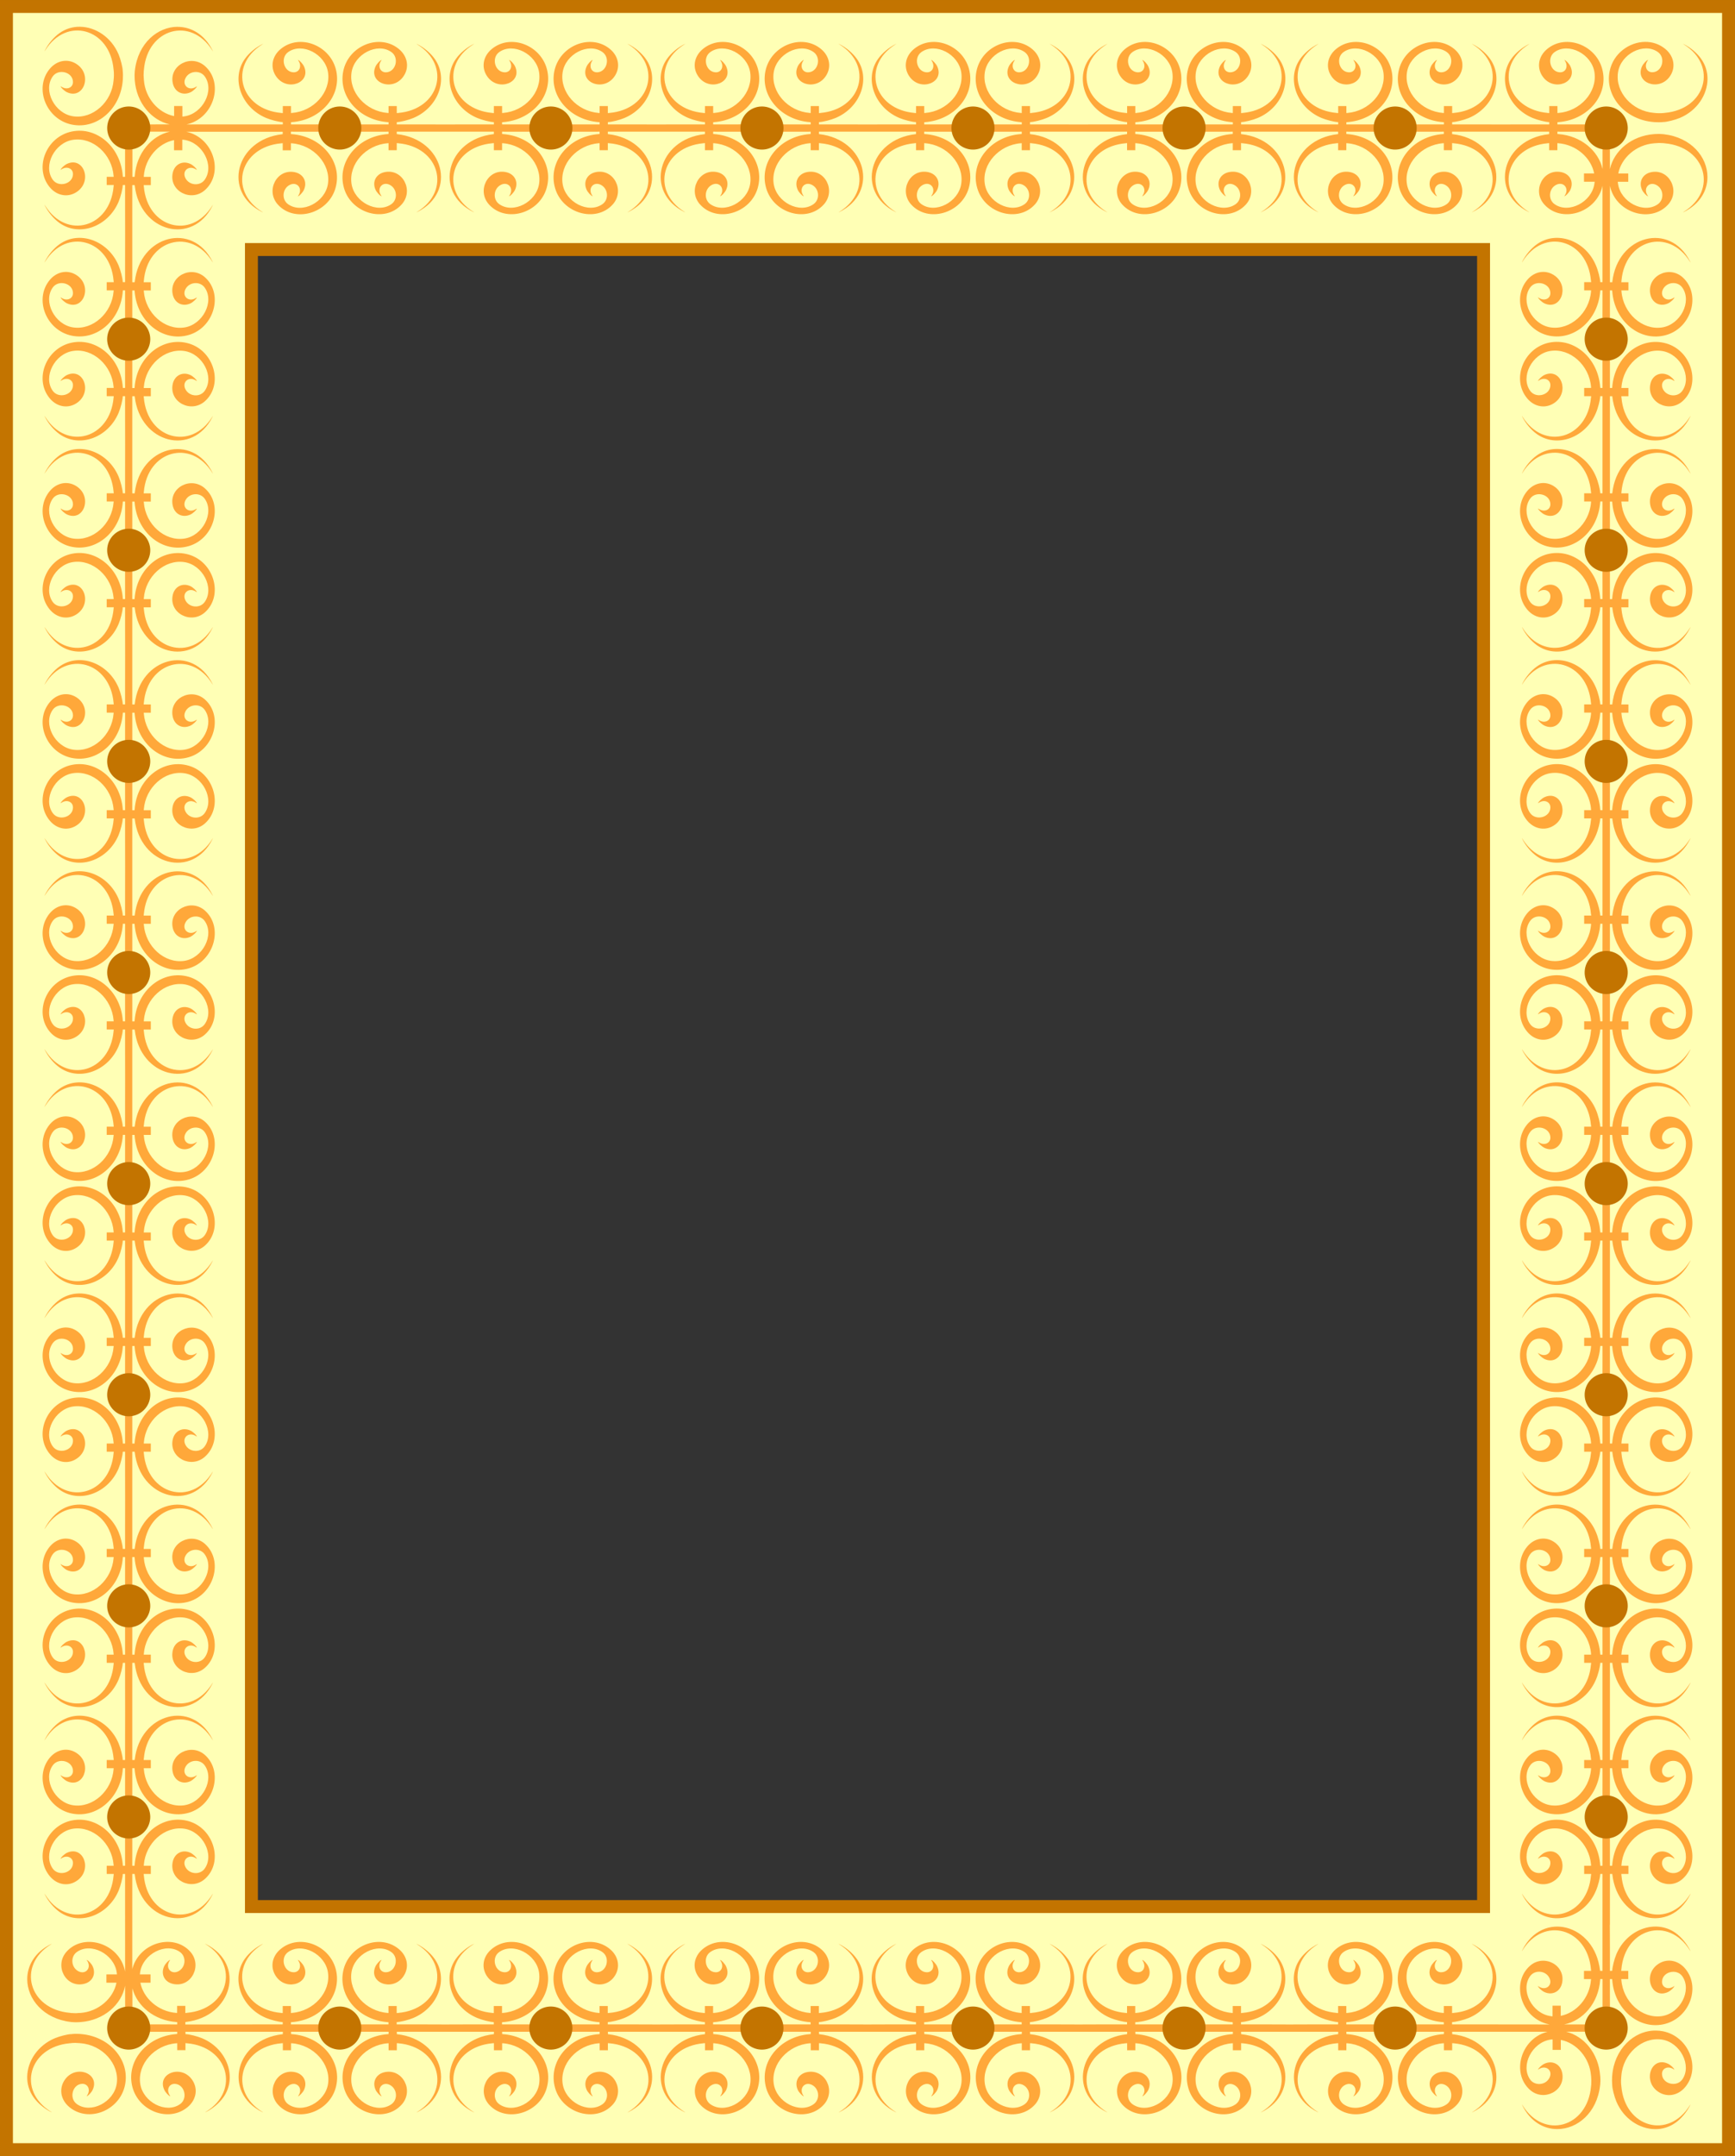 <?xml version="1.0" encoding="UTF-8"?>
<svg width="568.36mm" height="706.17mm" version="1.1" viewBox="0 0 2013.9 2502.2" xmlns="http://www.w3.org/2000/svg">
<rect x="0" y="0" width="2013.9" height="2502.2" fill="#333333" stroke="none"/>
<g transform="translate(-1013.8 2050.7)">
<path d="m1021.3-2043.2v2487.2h1998.9v-2487.2zm284.34 282.08h1430.2v1923h-1430.2z" fill="#ffffb5" stroke="#c37400" stroke-width="15"/>
<path transform="translate(1013.8 -2050.7)" d="m92.73 31.031c-8.239-0.082-16.431 2.259-23.615 7.365-6.7 4.763-13.094 12.345-16.969 20.122-0.778 1.562-0.711 1.554 0.28-0.039 24.725-39.742 75.264-25.598 79.424 22.23 0.04 0.423 0.09 0.988 0.13 1.256l0.06 0.488c0.29 2.844 0.23 7.059-0.1 9.535l-0.07 0.944c-1.92 25.468-24.13 45.368-46.917 42.038-21.528-3.15-35.317-30.05-23.74-46.318 6.672-9.375 23.036-5.11 23.478 6.119 0.274 6.949-7.096 10.119-13.482 5.799-0.464-0.32-0.844-0.55-0.844-0.52 0 1.41 4.303 5.5 7.274 6.91 18.809 8.91 29.771-18.767 12.56-31.706-10.268-7.718-23.691-5.818-32.404 4.584-18.708 22.332-4.231 58.772 25.734 64.762 29.091 5.81 56.531-18.2 58.991-51.612l0.07-1c0.18-3.175 0.22-6.27-0.13-9.664 0-3.963-2.39-13.507-4.81-19.252-8.43-19.958-26.79-31.861-44.92-32.041zm113.35 0.055c-22.9 0.084-45.87 18.678-49.54 50.777l-0.07 0.59c-0.3 4.032-0.36 5.467-0.12 9.535l0.07 1c1.95 26.392 19.34 46.612 40.63 51.382-19.39 0.01-40.93 0.02-43.37 0.03v-3.73h-8.56c-0.01 15.86 0.06 12.74 0.06 47.07v17.46h-2.59l-0.07-1c-2.46-33.42-29.9-57.43-58.991-51.61-29.965 5.99-44.442 42.42-25.734 64.76 8.713 10.4 22.136 12.3 32.404 4.58 17.211-12.94 6.249-40.61-12.56-31.7-2.971 1.41-7.274 5.5-7.274 6.91 0 0.03 0.38-0.21 0.844-0.52 6.386-4.33 13.756-1.16 13.482 5.79-0.442 11.23-16.806 15.5-23.478 6.13-11.577-16.27 2.212-43.18 23.74-46.32 22.787-3.34 44.997 16.57 46.917 42.04l0.07 0.94h-8.08v9.53h8.18l-0.06 0.49c-0.04 0.27-0.09 0.84-0.13 1.26-4.16 47.83-54.699 61.97-79.424 22.23-0.991-1.59-1.058-1.6-0.28-0.04 3.875 7.77 10.269 15.36 16.969 20.12 22.99 16.34 56.275 4.36 68.535-24.67 2.42-5.75 4.81-15.29 4.81-19.26 0-0.09 0.34-0.13 1.36-0.13h1.36v26.8c0 13 0.02 26.15 0.06 29.52-0.04 3.27-0.06 16.54-0.06 29.6v26.8h-1.36c-1.02 0-1.36-0.03-1.36-0.13 0-3.96-2.39-13.5-4.81-19.25-12.26-29.03-45.545-41.01-68.535-24.67-6.7 4.76-13.094 12.34-16.969 20.12-0.778 1.56-0.711 1.55 0.28-0.04 24.725-39.74 75.264-25.6 79.424 22.23 0.04 0.42 0.09 0.99 0.13 1.25l0.06 0.49h-8.18v9.54h8.08l-0.07 0.94c-1.92 25.47-24.13 45.37-46.919 42.04-21.528-3.15-35.315-30.05-23.738-46.32 6.672-9.37 23.036-5.11 23.478 6.12 0.274 6.95-7.096 10.12-13.482 5.8-0.464-0.32-0.844-0.55-0.844-0.52 0 1.41 4.303 5.5 7.274 6.91 18.809 8.91 29.771-18.77 12.558-31.71-10.268-7.71-23.689-5.81-32.402 4.59-18.708 22.33-4.231 58.77 25.734 64.76 29.091 5.81 56.531-18.2 58.991-51.61l0.07-1h2.59v17.46c-0.14 56.75 0 30.3 0 78.29v17.46h-2.59l-0.07-1c-2.46-33.42-29.9-57.43-58.991-51.61-29.965 5.99-44.442 42.42-25.734 64.76 8.713 10.4 22.134 12.3 32.402 4.58 17.213-12.94 6.251-40.61-12.558-31.7-2.971 1.41-7.274 5.5-7.274 6.91 0 0.03 0.38-0.21 0.844-0.52 6.386-4.33 13.756-1.16 13.482 5.79-0.442 11.23-16.806 15.5-23.478 6.13-11.577-16.27 2.21-43.18 23.738-46.32 22.789-3.34 44.999 16.57 46.919 42.03l0.07 0.95h-8.08v9.53h8.18l-0.06 0.49c-0.04 0.27-0.09 0.83-0.13 1.26-4.16 47.82-54.699 61.97-79.424 22.23-0.991-1.59-1.058-1.6-0.28-0.04 3.875 7.77 10.269 15.36 16.969 20.12 22.99 16.34 56.275 4.36 68.535-24.67 2.42-5.75 4.81-15.29 4.81-19.26 0-0.09 0.34-0.13 1.36-0.13h1.36v26.8c0 13 0.02 26.15 0.06 29.52-0.04 3.27-0.06 16.54-0.06 29.6v26.8h-1.36c-1.02 0-1.36-0.03-1.36-0.13 0-3.96-2.39-13.5-4.81-19.25-12.26-29.03-45.545-41.01-68.535-24.67-6.7 4.76-13.094 12.34-16.969 20.12-0.778 1.56-0.711 1.55 0.28-0.04 24.725-39.74 75.264-25.6 79.424 22.23 0.04 0.42 0.09 0.99 0.13 1.25l0.06 0.49h-8.18v9.54h8.08l-0.07 0.94c-1.92 25.47-24.13 45.37-46.919 42.04-21.528-3.15-35.315-30.05-23.738-46.32 6.672-9.37 23.036-5.11 23.478 6.12 0.274 6.95-7.096 10.12-13.482 5.8-0.464-0.32-0.844-0.55-0.844-0.52 0 1.41 4.303 5.5 7.274 6.91 18.809 8.91 29.771-18.77 12.558-31.71-10.268-7.71-23.689-5.81-32.402 4.59-18.708 22.33-4.231 58.77 25.734 64.76 29.091 5.81 56.531-18.2 58.991-51.61l0.07-1h2.59v17.46c-0.14 56.75 0 30.3 0 78.29v17.46h-2.59l-0.07-1c-2.46-33.42-29.9-57.43-58.991-51.61-29.965 5.99-44.442 42.42-25.734 64.76 8.713 10.4 22.134 12.3 32.402 4.58 17.213-12.94 6.251-40.61-12.558-31.7-2.971 1.41-7.274 5.5-7.274 6.91 0 0.03 0.38-0.21 0.844-0.52 6.386-4.33 13.756-1.16 13.482 5.79-0.442 11.23-16.806 15.5-23.478 6.13-11.577-16.27 2.21-43.18 23.738-46.32 22.789-3.34 44.999 16.57 46.919 42.03l0.07 0.95h-8.08v9.53h8.18l-0.06 0.49c-0.04 0.27-0.09 0.83-0.13 1.26-4.16 47.82-54.699 61.97-79.424 22.23-0.991-1.59-1.058-1.6-0.28-0.04 3.875 7.77 10.269 15.36 16.969 20.12 22.99 16.34 56.275 4.36 68.535-24.67 2.42-5.75 4.81-15.29 4.81-19.26 0-0.09 0.34-0.13 1.36-0.13h1.36v26.8c0 13 0.02 26.15 0.06 29.52-0.04 3.27-0.06 16.54-0.06 29.6v26.8h-1.36c-1.02 0-1.36-0.03-1.36-0.13 0-3.96-2.39-13.5-4.81-19.25-12.26-29.03-45.545-41.01-68.535-24.67-6.7 4.76-13.094 12.34-16.969 20.12-0.778 1.56-0.711 1.55 0.28-0.04 24.725-39.74 75.264-25.6 79.424 22.23 0.04 0.42 0.09 0.99 0.13 1.25l0.06 0.49h-8.18v9.54h8.08l-0.07 0.94c-1.92 25.47-24.13 45.37-46.919 42.04-21.528-3.15-35.315-30.05-23.738-46.32 6.672-9.37 23.036-5.11 23.478 6.12 0.274 6.95-7.096 10.12-13.482 5.8-0.464-0.32-0.844-0.55-0.844-0.52 0 1.41 4.303 5.5 7.274 6.91 18.809 8.91 29.771-18.77 12.558-31.71-10.268-7.71-23.689-5.81-32.402 4.59-18.708 22.33-4.231 58.77 25.734 64.76 29.091 5.81 56.531-18.2 58.991-51.61l0.07-1h2.59v17.46c-0.14 56.75 0 30.3 0 78.29v17.46h-2.59l-0.07-1c-2.46-33.42-29.9-57.43-58.991-51.61-29.965 5.99-44.442 42.42-25.734 64.76 8.713 10.4 22.134 12.3 32.402 4.58 17.213-12.94 6.251-40.61-12.558-31.7-2.971 1.41-7.274 5.5-7.274 6.91 0 0.03 0.38-0.21 0.844-0.52 6.386-4.33 13.756-1.16 13.482 5.79-0.442 11.23-16.806 15.5-23.478 6.13-11.577-16.27 2.21-43.18 23.738-46.32 22.789-3.34 44.999 16.57 46.919 42.03l0.07 0.95h-8.08v9.53h8.18l-0.06 0.49c-0.04 0.27-0.09 0.83-0.13 1.26-4.16 47.82-54.699 62.02-79.424 22.23-0.991-1.59-1.058-1.6-0.28-0.04 3.875 7.77 10.269 15.36 16.969 20.12 22.99 16.31 56.275 4.36 68.535-24.67 2.42-5.75 4.81-15.29 4.81-19.26 0-0.09 0.34-0.13 1.36-0.13h1.36v26.8c0 13 0.02 26.17 0.06 29.47-0.04 3.3-0.06 16.6-0.06 29.7v26.8h-1.36c-1.02 0-1.36-0.1-1.36-0.2 0-3.9-2.39-13.5-4.81-19.2-12.26-29.1-45.545-41-68.535-24.7-6.7 4.8-13.094 12.3-16.969 20.1-0.778 1.6-0.711 1.6 0.28 0 24.725-39.76 75.264-25.6 79.424 22.2 0.04 0.4 0.09 1 0.13 1.3l0.06 0.5h-8.18v9.5h8.08l-0.07 0.9c-1.92 25.5-24.13 45.4-46.919 42.1-21.528-3.2-35.315-30.1-23.738-46.3 6.672-9.4 23.036-5.2 23.478 6.1 0.274 6.9-7.096 10.1-13.482 5.8-0.464-0.3-0.844-0.6-0.844-0.6 0 1.5 4.303 5.5 7.274 7 18.809 8.9 29.771-18.8 12.558-31.7-10.268-7.8-23.689-5.9-32.402 4.5-18.708 22.4-4.231 58.8 25.734 64.8 29.091 5.8 56.531-18.2 58.991-51.6l0.07-1h2.59v17.4c-0.14 56.8 0 30.4 0 78.3v17.5h-2.59l-0.07-1c-2.46-33.4-29.9-57.4-58.991-51.6-29.965 6-44.442 42.4-25.734 64.7 8.713 10.5 22.134 12.3 32.402 4.6 17.213-12.9 6.251-40.6-12.558-31.7-2.971 1.4-7.274 5.5-7.274 6.9 0 0.1 0.38-0.2 0.844-0.5 6.386-4.3 13.756-1.1 13.482 5.8-0.442 11.2-16.806 15.5-23.478 6.1-11.577-16.2 2.21-43.1 23.738-46.3 22.789-3.3 44.999 16.6 46.919 42.1l0.07 0.9h-8.08v9.5h8.18l-0.06 0.5c-0.04 0.3-0.09 0.9-0.13 1.3-4.16 47.8-54.699 62-79.424 22.2-0.991-1.6-1.058-1.6-0.28 0 3.875 7.7 10.269 15.3 16.969 20.1 22.99 16.3 56.275 4.3 68.535-24.7 2.42-5.7 4.81-15.3 4.81-19.2 0-0.1 0.34-0.2 1.36-0.2h1.36v26.8c0 13 0.02 26.2 0.06 29.5-0.04 3.3-0.06 16.6-0.06 29.7v26.8h-1.36c-1.02 0-1.36-0.1-1.36-0.2 0-3.9-2.39-13.5-4.81-19.2-12.26-29.1-45.545-41-68.535-24.7-6.7 4.8-13.094 12.3-16.969 20.1-0.778 1.6-0.711 1.6 0.28 0 24.725-39.8 75.264-25.6 79.424 22.2 0.04 0.4 0.09 1 0.13 1.3l0.06 0.5h-8.18v9.5h8.08l-0.07 0.9c-1.92 25.5-24.13 45.4-46.919 42.1-21.528-3.2-35.315-30.1-23.738-46.3 6.672-9.4 23.036-5.2 23.478 6.1 0.274 6.9-7.096 10.1-13.482 5.8-0.464-0.3-0.844-0.6-0.844-0.6 0 1.5 4.303 5.5 7.274 7 18.809 8.9 29.771-18.8 12.558-31.7-10.268-7.8-23.689-5.9-32.402 4.5-18.708 22.4-4.231 58.8 25.734 64.8 29.091 5.8 56.531-18.2 58.991-51.6l0.07-1h2.59v17.4c-0.14 56.8 0 30.4 0 78.3v17.5h-2.59l-0.07-1c-2.46-33.4-29.9-57.4-58.991-51.6-29.965 6-44.442 42.4-25.734 64.7 8.713 10.5 22.134 12.4 32.402 4.6 17.213-12.9 6.251-40.6-12.558-31.7-2.971 1.4-7.274 5.5-7.274 6.9 0 0.1 0.38-0.2 0.844-0.5 6.386-4.3 13.756-1.1 13.482 5.8-0.442 11.2-16.806 15.5-23.478 6.1-11.577-16.2 2.21-43.1 23.738-46.3 22.789-3.3 44.999 16.6 46.919 42.1l0.07 0.9h-8.08v9.5h8.18l-0.06 0.5c-0.04 0.3-0.09 0.9-0.13 1.3-4.16 47.8-54.699 62-79.424 22.2-0.991-1.6-1.058-1.6-0.28 0 3.875 7.7 10.269 15.3 16.969 20.1 22.99 16.3 56.275 4.3 68.535-24.7 2.42-5.7 4.81-15.3 4.81-19.2 0-0.1 0.34-0.2 1.36-0.2h1.36v26.8c0 13 0.02 26.2 0.06 29.5-0.04 3.3-0.06 16.6-0.06 29.7v26.8h-1.36c-1.02 0-1.36-0.1-1.36-0.2 0-3.9-2.39-13.5-4.81-19.2-12.26-29.1-45.545-41-68.535-24.7-6.7 4.8-13.094 12.3-16.969 20.1-0.778 1.6-0.711 1.6 0.28 0 24.725-39.8 75.264-25.6 79.424 22.2 0.04 0.4 0.09 1 0.13 1.3l0.06 0.5h-8.18v9.5h8.08l-0.07 0.9c-1.92 25.5-24.13 45.4-46.919 42.1-21.528-3.2-35.315-30.1-23.738-46.3 6.672-9.4 23.036-5.2 23.478 6.1 0.274 6.9-7.096 10.1-13.482 5.8-0.464-0.3-0.844-0.6-0.844-0.6 0 1.5 4.303 5.5 7.274 7 18.809 8.9 29.771-18.8 12.558-31.7-10.268-7.8-23.689-5.9-32.402 4.5-18.708 22.4-4.231 58.8 25.734 64.8 29.091 5.8 56.531-18.2 58.991-51.6l0.07-1h2.59v17.4c-0.14 56.8 0 30.4 0 78.3v17.5h-2.59l-0.07-1c-2.46-33.4-29.9-57.4-58.991-51.6-29.965 6-44.442 42.4-25.734 64.7 8.713 10.5 22.134 12.4 32.402 4.6 17.213-12.9 6.251-40.6-12.558-31.7-2.971 1.4-7.274 5.5-7.274 6.9 0 0.1 0.38-0.2 0.844-0.5 6.386-4.3 13.756-1.1 13.482 5.8-0.442 11.2-16.806 15.5-23.478 6.1-11.577-16.2 2.21-43.1 23.738-46.3 22.789-3.3 44.999 16.6 46.919 42.1l0.07 0.9h-8.08v9.5h8.18l-0.06 0.5c-0.04 0.3-0.09 0.9-0.13 1.3-4.16 47.8-54.699 62-79.424 22.2-0.991-1.6-1.058-1.6-0.28 0 3.875 7.7 10.269 15.3 16.969 20.1 22.99 16.3 56.275 4.3 68.535-24.7 2.42-5.7 4.81-15.3 4.81-19.2 0-0.1 0.34-0.2 1.36-0.2h1.36v26.8c0 13 0.02 26.2 0.06 29.5-0.04 3.3-0.06 16.6-0.06 29.7v26.8h-1.36c-1.02 0-1.36-0.1-1.36-0.2 0-3.9-2.39-13.5-4.81-19.2-12.26-29.1-45.545-41-68.535-24.7-6.7 4.8-13.094 12.3-16.969 20.1-0.778 1.6-0.711 1.6 0.28 0 24.725-39.8 75.264-25.6 79.424 22.2 0.04 0.4 0.09 1 0.13 1.3l0.06 0.5h-8.18v9.5h8.08l-0.07 0.9c-1.92 25.5-24.13 45.4-46.919 42.1-21.528-3.2-35.315-30.1-23.738-46.3 6.672-9.4 23.036-5.2 23.478 6.1 0.274 6.9-7.096 10.1-13.482 5.8-0.464-0.3-0.844-0.6-0.844-0.6 0 1.5 4.303 5.5 7.274 7 18.809 8.9 29.771-18.8 12.558-31.7-10.268-7.8-23.689-5.9-32.402 4.5-18.708 22.4-4.231 58.8 25.734 64.8 29.091 5.8 56.531-18.2 58.991-51.6l0.07-1h2.59v17.4c-0.14 56.8 0 30.4 0 78.3v17.5h-2.59l-0.07-1c-2.46-33.4-29.9-57.4-58.991-51.6-29.965 6-44.442 42.4-25.734 64.7 8.713 10.5 22.134 12.4 32.402 4.6 17.213-12.9 6.251-40.6-12.558-31.7-2.971 1.4-7.274 5.5-7.274 6.9 0 0.1 0.38-0.2 0.844-0.5 6.386-4.3 13.756-1.1 13.482 5.8-0.442 11.2-16.806 15.5-23.478 6.1-11.577-16.2 2.21-43.1 23.738-46.3 22.789-3.3 44.999 16.6 46.919 42.1l0.07 0.9h-8.08v9.5h8.18l-0.06 0.5c-0.04 0.3-0.09 0.9-0.13 1.3-4.16 47.8-54.699 62-79.424 22.2-0.991-1.6-1.058-1.6-0.28 0 3.875 7.7 10.269 15.3 16.969 20.1 22.99 16.3 56.275 4.3 68.535-24.7 2.42-5.7 4.81-15.3 4.81-19.2 0-0.1 0.34-0.2 1.36-0.2h1.36v26.8c0 13 0.02 26.2 0.06 29.5-0.04 3.3-0.06 16.6-0.06 29.7v26.8h-1.36c-1.02 0-1.36-0.1-1.36-0.2 0-3.9-2.39-13.5-4.81-19.2-12.26-29.1-45.545-41-68.535-24.7-6.7 4.8-13.094 12.3-16.969 20.1-0.778 1.6-0.711 1.6 0.28 0 24.725-39.8 75.264-25.6 79.424 22.2 0.04 0.4 0.09 1 0.13 1.3l0.06 0.5h-8.18v9.5h8.08l-0.07 0.9c-1.92 25.5-24.13 45.4-46.919 42.1-21.528-3.2-35.315-30.1-23.738-46.3 6.672-9.4 23.036-5.2 23.478 6.1 0.274 6.9-7.096 10.1-13.482 5.8-0.464-0.3-0.844-0.6-0.844-0.6 0 1.5 4.303 5.5 7.274 7 18.809 8.9 29.771-18.8 12.558-31.7-10.268-7.8-23.689-5.9-32.402 4.5-18.708 22.4-4.231 58.8 25.734 64.8 29.091 5.8 56.531-18.2 58.991-51.6l0.07-1h2.59v17.4c-0.14 56.8 0 30.4 0 78.3v17.5h-2.59l-0.07-1c-2.46-33.4-29.9-57.4-58.991-51.6-29.965 6-44.442 42.4-25.734 64.7 8.713 10.5 22.134 12.4 32.402 4.6 17.213-12.9 6.251-40.6-12.558-31.7-2.971 1.4-7.274 5.5-7.274 6.9 0 0.1 0.38-0.2 0.844-0.5 6.386-4.3 13.756-1.1 13.482 5.8-0.442 11.2-16.806 15.5-23.478 6.1-11.577-16.2 2.21-43.1 23.738-46.3 22.789-3.3 44.999 16.6 46.919 42.1l0.07 0.9h-8.08v9.5h8.18l-0.06 0.5c-0.04 0.3-0.09 0.9-0.13 1.3-4.16 47.8-54.699 62-79.424 22.2-0.991-1.6-1.058-1.6-0.28 0 3.875 7.7 10.269 15.3 16.969 20.1 22.99 16.3 56.275 4.3 68.535-24.7 2.42-5.7 4.81-15.3 4.81-19.2 0-0.1 0.34-0.2 1.36-0.2h1.36v26.8c0 7.9 0.01 48.4 0.02 86.7-0.26-1.5-0.59-2.9-1.02-4.4-8.56-29.5-47.341-40.5-66.821-19-14.661 16.2-1.257 42 19.584 37.6 10.187-2.1 14.927-11.4 10.537-20.7-1.42-3-5.49-7.2-6.91-7.2-0.03 0 0.2 0.3 0.52 0.8 5.57 8.2-1.549 16.8-10.168 12.3-8.445-4.5-9.416-16.8-1.748-22.3 16.276-11.6 43.166 2.2 46.316 23.7 0.11 0.8 0.19 1.6 0.25 2.3h-12.24v9.6h11.68c-3.54 18.1-20.74 33.5-41.727 35.1h-0.943c-4.331 0.4-5.054 0.4-9.535 0.1h-0.489c-0.268-0.1-0.833-0.1-1.256-0.2-47.827-4.1-61.972-54.7-22.23-79.4 1.593-1 1.602-1 0.039-0.3-18.879 9.4-27.487 25.1-27.432 40.7 0.084 22.9 18.678 45.9 50.778 49.6l0.59 0.1c4.032 0.3 5.466 0.3 9.535 0.1l1-0.1c27.03-2 47.59-20.2 51.7-42.2 0.01 20.4 0.02 42.4 0.03 44.9h-4.05v8.6h64.53v2.5l-1 0.1c-33.42 2.5-57.43 29.9-51.61 59 5.99 30 42.42 44.4 64.76 25.7 10.4-8.7 12.3-22.1 4.58-32.4-12.94-17.2-40.61-6.2-31.7 12.6 1.41 3 5.5 7.3 6.91 7.3 0.03 0-0.21-0.4-0.52-0.9-4.32-6.4-1.16-13.7 5.8-13.5 11.23 0.5 15.49 16.8 6.12 23.5-16.27 11.6-43.18-2.2-46.32-23.7-3.34-22.8 16.57-45 42.04-46.9l0.94-0.1v8.1h9.54v-8.2l0.48 0.1c0.27 0 0.84 0 1.26 0.1 47.83 4.1 61.97 54.7 22.23 79.4-1.59 1-1.6 1.1-0.04 0.3 7.78-3.9 15.36-10.3 20.12-17 16.34-23 4.36-56.3-24.67-68.5-5.75-2.4-15.29-4.8-19.26-4.8-0.09 0-0.12-0.4-0.12-1.4v-1.3h26.79c11.5 0 22.2-0.1 27.39-0.1h58.85v2.8l-0.58 0.1c-54.07 6.2-69.82 67.1-23.35 90.3 1.56 0.7 1.55 0.7-0.04-0.3-39.74-24.8-25.59-75.3 22.23-79.5 0.43 0 0.99 0 1.26-0.1h0.48v8.2h9.54v-8.1h0.94c25.47 1.9 45.37 24.2 42.04 46.9-3.15 21.6-30.04 35.4-46.32 23.8-7.66-5.5-6.69-17.8 1.75-22.3 8.62-4.5 15.74 4.1 10.17 12.3-0.31 0.5-0.55 0.8-0.52 0.8 1.42 0 5.49-4.3 6.91-7.2 4.39-9.3-0.35-18.7-10.54-20.8-20.84-4.3-34.24 21.5-19.58 37.7 19.48 21.5 58.26 10.4 66.82-19 8.77-30.2-15.48-60.2-50.67-62.8l-1-0.1v-2.7h113.21v2.7l-1 0.1c-35.19 2.6-59.44 32.6-50.67 62.8 8.57 29.4 47.34 40.5 66.82 19 14.66-16.2 1.26-42-19.58-37.7-10.19 2.1-14.93 11.5-10.54 20.8 1.42 2.9 5.49 7.2 6.91 7.2 0.03 0-0.2-0.3-0.52-0.8-5.57-8.2 1.55-16.8 10.17-12.3 8.44 4.5 9.42 16.8 1.75 22.3-16.28 11.6-43.17-2.2-46.32-23.8-3.33-22.7 16.57-45 42.04-46.9h0.94v8.1h9.54v-8.2h0.48c0.27 0.1 0.84 0.1 1.26 0.1 47.83 4.2 61.97 54.7 22.23 79.5-1.59 1-1.6 1-0.04 0.3 46.47-23.2 30.72-84.1-23.34-90.3l-0.59-0.1v-2.8h112.71v2.8l-0.58 0.1c-54.07 6.2-69.82 67.1-23.35 90.3 1.56 0.7 1.55 0.7-0.04-0.3-39.74-24.8-25.59-75.3 22.23-79.5 0.43 0 0.99 0 1.26-0.1h0.48v8.2h9.54v-8.1h0.94c25.47 1.9 45.37 24.2 42.04 46.9-3.15 21.6-30.04 35.4-46.32 23.8-7.66-5.5-6.69-17.8 1.75-22.3 8.62-4.5 15.74 4.1 10.17 12.3-0.31 0.5-0.55 0.8-0.52 0.8 1.42 0 5.49-4.3 6.91-7.2 4.39-9.3-0.35-18.7-10.54-20.8-20.84-4.3-34.24 21.5-19.58 37.7 19.48 21.5 58.26 10.4 66.82-19 8.77-30.2-15.48-60.2-50.67-62.8l-1-0.1v-2.7h113.21v2.7l-1 0.1c-35.19 2.6-59.44 32.6-50.67 62.8 8.57 29.4 47.34 40.5 66.82 19 14.66-16.2 1.26-42-19.58-37.7-10.19 2.1-14.93 11.5-10.54 20.8 1.42 2.9 5.49 7.2 6.91 7.2 0.03 0-0.2-0.3-0.52-0.8-5.57-8.2 1.55-16.8 10.17-12.3 8.44 4.5 9.42 16.8 1.75 22.3-16.28 11.6-43.17-2.2-46.32-23.8-3.33-22.7 16.57-45 42.04-46.9h0.94v8.1h9.54v-8.2h0.48c0.27 0.1 0.84 0.1 1.26 0.1 47.83 4.2 61.97 54.7 22.23 79.5-1.59 1-1.6 1-0.04 0.3 46.47-23.2 30.72-84.1-23.34-90.3l-0.59-0.1v-2.8h112.71v2.8l-0.58 0.1c-54.07 6.2-69.82 67.1-23.35 90.3 1.56 0.7 1.55 0.7-0.04-0.3-39.74-24.8-25.59-75.3 22.23-79.5 0.43 0 0.99 0 1.26-0.1h0.48v8.2h9.54v-8.1h0.94c25.47 1.9 45.37 24.2 42.04 46.9-3.15 21.6-30.04 35.4-46.32 23.8-7.66-5.5-6.69-17.8 1.75-22.3 8.62-4.5 15.74 4.1 10.17 12.3-0.31 0.5-0.55 0.8-0.52 0.8 1.42 0 5.49-4.3 6.91-7.2 4.39-9.3-0.35-18.7-10.54-20.8-20.84-4.3-34.24 21.5-19.58 37.7 19.48 21.5 58.26 10.4 66.82-19 8.77-30.2-15.48-60.2-50.67-62.8l-1-0.1v-2.7h113.21v2.7l-1 0.1c-35.19 2.6-59.44 32.6-50.67 62.8 8.57 29.4 47.34 40.5 66.82 19 14.66-16.2 1.26-42-19.58-37.7-10.19 2.1-14.93 11.5-10.54 20.8 1.42 2.9 5.49 7.2 6.91 7.2 0.03 0-0.2-0.3-0.52-0.8-5.57-8.2 1.55-16.8 10.17-12.3 8.44 4.5 9.42 16.8 1.75 22.3-16.28 11.6-43.17-2.2-46.32-23.8-3.33-22.7 16.57-45 42.04-46.9h0.94v8.1h9.54v-8.2h0.48c0.27 0.1 0.84 0.1 1.26 0.1 47.78 4.2 61.98 54.7 22.23 79.5-1.59 1-1.6 1-0.04 0.3 46.49-23.2 30.69-84.1-23.34-90.3l-0.59-0.1v-2.8h112.72v2.8l-0.6 0.1c-54.1 6.2-69.81 67.1-23.3 90.3 1.5 0.7 1.5 0.7-0.1-0.3-39.72-24.8-25.6-75.3 22.3-79.5 0.4 0 0.9 0 1.2-0.1h0.5v8.2h9.5v-8.1h1c25.4 1.9 45.3 24.2 42 46.9-3.1 21.6-30 35.4-46.3 23.8-7.7-5.5-6.7-17.8 1.7-22.3 8.7-4.5 15.8 4.1 10.2 12.3-0.3 0.5-0.5 0.8-0.5 0.8 1.4 0 5.5-4.3 6.9-7.2 4.4-9.3-0.4-18.7-10.5-20.8-20.9-4.3-34.3 21.5-19.6 37.7 19.5 21.5 58.2 10.4 66.8-19 8.8-30.2-15.5-60.2-50.7-62.8l-1-0.1v-2.7h113.2v2.7l-1 0.1c-35.1 2.6-59.4 32.6-50.6 62.8 8.5 29.4 47.3 40.5 66.8 19 14.7-16.2 1.2-42-19.6-37.7-10.2 2.1-14.9 11.5-10.5 20.8 1.4 2.9 5.5 7.2 6.9 7.2 0 0-0.2-0.3-0.5-0.8-5.6-8.2 1.5-16.8 10.1-12.3 8.5 4.5 9.4 16.8 1.8 22.3-16.3 11.6-43.2-2.2-46.3-23.8-3.4-22.7 16.5-45 42-46.9h0.9v8.1h9.6v-8.2h0.5c0.2 0.1 0.8 0.1 1.2 0.1 47.8 4.2 62 54.7 22.3 79.5-1.6 1-1.7 1-0.1 0.3 46.5-23.2 30.7-84.1-23.3-90.3l-0.6-0.1v-2.8h112.7v2.8l-0.6 0.1c-54.1 6.2-69.8 67.1-23.3 90.3 1.5 0.7 1.5 0.7-0.1-0.3-39.7-24.8-25.6-75.3 22.3-79.5 0.4 0 0.9 0 1.2-0.1h0.5v8.2h9.5v-8.1h1c25.4 1.9 45.3 24.2 42 46.9-3.1 21.6-30 35.4-46.3 23.8-7.7-5.5-6.7-17.8 1.7-22.3 8.7-4.5 15.8 4.1 10.2 12.3-0.3 0.5-0.5 0.8-0.5 0.8 1.4 0 5.5-4.3 6.9-7.2 4.4-9.3-0.4-18.7-10.5-20.8-20.9-4.3-34.3 21.5-19.6 37.7 19.5 21.5 58.2 10.4 66.8-19 8.8-30.2-15.5-60.2-50.7-62.8l-1-0.1v-2.7h113.2v2.7l-1 0.1c-35.1 2.6-59.4 32.6-50.6 62.8 8.5 29.4 47.3 40.5 66.8 19 14.7-16.2 1.2-42-19.6-37.7-10.2 2.1-14.9 11.5-10.5 20.8 1.4 2.9 5.5 7.2 6.9 7.2 0 0-0.2-0.3-0.5-0.8-5.6-8.2 1.5-16.8 10.1-12.3 8.5 4.5 9.4 16.8 1.8 22.3-16.3 11.6-43.2-2.2-46.3-23.8-3.4-22.7 16.5-45 42-46.9h0.9v8.1h9.6v-8.2h0.5c0.2 0.1 0.8 0.1 1.2 0.1 47.8 4.2 62 54.7 22.3 79.5-1.6 1-1.7 1-0.1 0.3 46.5-23.2 30.7-84.1-23.3-90.3l-0.6-0.1v-2.8h112.7v2.8l-0.6 0.1c-54.1 6.2-69.8 67.1-23.3 90.3 1.5 0.7 1.5 0.7-0.1-0.3-39.7-24.8-25.6-75.3 22.3-79.5 0.4 0 0.9 0 1.2-0.1h0.5v8.2h9.5v-8.1h1c25.4 1.9 45.3 24.2 42 46.9-3.1 21.6-30 35.4-46.3 23.8-7.7-5.5-6.7-17.8 1.7-22.3 8.7-4.5 15.8 4.1 10.2 12.3-0.3 0.5-0.5 0.8-0.5 0.8 1.4 0 5.5-4.3 6.9-7.2 4.4-9.3-0.4-18.7-10.5-20.8-20.9-4.3-34.3 21.5-19.6 37.7 19.5 21.5 58.2 10.4 66.8-19 8.8-30.2-15.5-60.2-50.7-62.8l-1-0.1v-2.7h113.2v2.7l-1 0.1c-35.1 2.6-59.4 32.6-50.6 62.8 8.5 29.4 47.3 40.5 66.8 19 14.7-16.2 1.2-42-19.6-37.7-10.2 2.1-14.9 11.5-10.5 20.8 1.4 2.9 5.5 7.2 6.9 7.2 0 0-0.2-0.3-0.5-0.8-5.6-8.2 1.5-16.8 10.1-12.3 8.5 4.5 9.4 16.8 1.8 22.3-16.3 11.6-43.2-2.2-46.3-23.8-3.4-22.7 16.5-45 42-46.9h0.9v8.1h9.6v-8.2h0.5c0.2 0.1 0.8 0.1 1.2 0.1 47.8 4.2 62 54.7 22.3 79.5-1.6 1-1.7 1-0.1 0.3 46.5-23.2 30.7-84.1-23.3-90.3l-0.6-0.1v-2.8h110.7c-0.5 0.2-1.1 0.3-1.6 0.5-29.5 8.5-40.5 47.3-19 66.8 16.1 14.6 41.9 1.2 37.6-19.6-2.1-10.2-11.5-14.9-20.7-10.5-3 1.4-7.3 5.4-7.3 6.9 0 0 0.4-0.2 0.8-0.6 8.3-5.5 16.9 1.6 12.3 10.2-4.4 8.5-16.8 9.4-22.3 1.8-11.5-16.3 2.2-43.2 23.8-46.4 0.7-0.1 1.5-0.1 2.3-0.2v12.2h9.5v-11.6c18.2 3.5 33.5 20.7 35.1 41.7l0.1 0.9c0.3 4.4 0.3 5.1 0.1 9.6l-0.1 0.5c0 0.2-0.1 0.8-0.1 1.2-4.2 47.8-54.7 62-79.4 22.2-1-1.6-1.1-1.6-0.3 0 9.4 18.9 25 27.5 40.7 27.4 22.9-0.1 45.9-18.6 49.5-50.7l0.1-0.6c0.3-4.1 0.4-5.5 0.1-9.6l-0.1-1c-1.9-25.9-18.7-45.9-39.4-51.1h42.2v3.4h8.6c0-15.8-0.1-12.7-0.1-47v-17.5h2.6l0.1 1c2.4 33.4 29.9 57.4 58.9 51.6 30-6 44.5-42.4 25.8-64.7-8.7-10.4-22.2-12.3-32.4-4.6-17.2 12.9-6.3 40.6 12.5 31.7 3-1.4 7.3-5.5 7.3-6.9 0-0.1-0.4 0.2-0.8 0.5-6.4 4.3-13.8 1.2-13.5-5.8 0.4-11.2 16.8-15.5 23.5-6.1 11.5 16.2-2.3 43.2-23.8 46.3-22.8 3.3-45-16.6-46.9-42l-0.1-1h8.1v-9.5h-8.2l0.1-0.5c0-0.3 0.1-0.8 0.1-1.3 4.2-47.8 54.7-61.9 79.4-22.2 1 1.6 1.1 1.6 0.3 0-3.9-7.7-10.2-15.3-16.9-20.1-23-16.3-56.3-4.3-68.6 24.7-2.4 5.7-4.8 15.3-4.8 19.3 0 0-0.3 0.1-1.3 0.1h-1.4v-26.8c0-11.1 0-21.3-0.1-26.8h0.1v-58.9h2.8v0.6c6.2 54.1 67.1 69.8 90.3 23.4 0.8-1.6 0.7-1.6-0.3 0-24.7 39.8-75.2 25.6-79.4-22.2 0-0.4-0.1-1-0.1-1.3l-0.1-0.5h8.3v-9.5h-8.2l0.1-0.9c1.9-25.5 24.1-45.4 46.9-42.1 21.5 3.2 35.3 30.1 23.7 46.3-5.4 7.7-17.8 6.7-22.3-1.7-4.5-8.6 4.1-15.8 12.3-10.2 0.5 0.3 0.9 0.6 0.9 0.5 0-1.4-4.3-5.5-7.3-6.9-9.3-4.4-18.6 0.4-20.7 10.6-4.3 20.8 21.4 34.2 37.6 19.5 21.5-19.4 10.5-58.2-19-66.8-30.1-8.7-60.2 15.5-62.8 50.7l-0.1 1h-2.6v-113.2h2.6l0.1 1c2.6 35.2 32.7 59.4 62.8 50.7 29.5-8.6 40.5-47.4 19-66.9-16.2-14.6-41.9-1.2-37.6 19.6 2.1 10.2 11.4 15 20.7 10.6 3-1.5 7.3-5.5 7.3-7 0 0-0.4 0.3-0.9 0.6-8.2 5.5-16.8-1.6-12.3-10.2 4.5-8.4 16.9-9.4 22.3-1.7 11.6 16.2-2.2 43.1-23.7 46.3-22.8 3.3-45-16.6-46.9-42.1l-0.1-0.9h8.2v-9.5h-8.3l0.1-0.5c0-0.3 0.1-0.9 0.1-1.3 4.2-47.8 54.7-62 79.4-22.2 1 1.6 1.1 1.6 0.3 0-23.2-46.5-84.1-30.7-90.3 23.4v0.6h-2.8v-112.8h2.8v0.6c6.2 54.1 67.1 69.8 90.3 23.4 0.8-1.6 0.7-1.6-0.3 0-24.7 39.8-75.2 25.6-79.4-22.2 0-0.4-0.1-1-0.1-1.3l-0.1-0.5h8.3v-9.5h-8.2l0.1-0.9c1.9-25.5 24.1-45.4 46.9-42.1 21.5 3.2 35.3 30.1 23.7 46.3-5.4 7.7-17.8 6.7-22.3-1.7-4.5-8.6 4.1-15.8 12.3-10.2 0.5 0.3 0.9 0.6 0.9 0.5 0-1.4-4.3-5.5-7.3-6.9-9.3-4.4-18.6 0.4-20.7 10.6-4.3 20.8 21.4 34.2 37.6 19.5 21.5-19.4 10.5-58.2-19-66.8-30.1-8.7-60.2 15.5-62.8 50.7l-0.1 1h-2.6v-113.2h2.6l0.1 1c2.6 35.2 32.7 59.4 62.8 50.7 29.5-8.6 40.5-47.4 19-66.9-16.2-14.6-41.9-1.2-37.6 19.6 2.1 10.2 11.4 15 20.7 10.6 3-1.5 7.3-5.5 7.3-7 0 0-0.4 0.3-0.9 0.6-8.2 5.5-16.8-1.6-12.3-10.2 4.5-8.4 16.9-9.4 22.3-1.7 11.6 16.2-2.2 43.1-23.7 46.3-22.8 3.3-45-16.6-46.9-42.1l-0.1-0.9h8.2v-9.5h-8.3l0.1-0.5c0-0.3 0.1-0.9 0.1-1.3 4.2-47.8 54.7-62 79.4-22.2 1 1.6 1.1 1.6 0.3 0-23.2-46.5-84.1-30.7-90.3 23.4v0.6h-2.8v-112.8h2.8v0.6c6.2 54.1 67.1 69.8 90.3 23.4 0.8-1.6 0.7-1.6-0.3 0-24.7 39.8-75.2 25.6-79.4-22.2 0-0.4-0.1-1-0.1-1.3l-0.1-0.5h8.3v-9.5h-8.2l0.1-0.9c1.9-25.5 24.1-45.4 46.9-42.1 21.5 3.2 35.3 30.1 23.7 46.3-5.4 7.7-17.8 6.7-22.3-1.7-4.5-8.6 4.1-15.8 12.3-10.2 0.5 0.3 0.9 0.6 0.9 0.5 0-1.4-4.3-5.5-7.3-6.9-9.3-4.4-18.6 0.4-20.7 10.6-4.3 20.8 21.4 34.2 37.6 19.5 21.5-19.4 10.5-58.2-19-66.8-30.1-8.7-60.2 15.5-62.8 50.7l-0.1 1h-2.6v-113.2h2.6l0.1 1c2.6 35.2 32.7 59.4 62.8 50.7 29.5-8.6 40.5-47.4 19-66.9-16.2-14.6-41.9-1.2-37.6 19.6 2.1 10.2 11.4 15 20.7 10.6 3-1.5 7.3-5.5 7.3-7 0 0-0.4 0.3-0.9 0.6-8.2 5.5-16.8-1.6-12.3-10.2 4.5-8.4 16.9-9.4 22.3-1.7 11.6 16.2-2.2 43.1-23.7 46.3-22.8 3.3-45-16.6-46.9-42.1l-0.1-0.9h8.2v-9.5h-8.3l0.1-0.5c0-0.3 0.1-0.9 0.1-1.3 4.2-47.8 54.7-62 79.4-22.2 1 1.6 1.1 1.6 0.3 0-23.2-46.5-84.1-30.7-90.3 23.4v0.6h-2.8v-112.8h2.8v0.6c6.2 54.1 67.1 69.8 90.3 23.4 0.8-1.6 0.7-1.6-0.3 0-24.7 39.8-75.2 25.6-79.4-22.2 0-0.4-0.1-1-0.1-1.3l-0.1-0.5h8.3v-9.5h-8.2l0.1-0.9c1.9-25.5 24.1-45.4 46.9-42.1 21.5 3.2 35.3 30.1 23.7 46.3-5.4 7.7-17.8 6.7-22.3-1.7-4.5-8.6 4.1-15.8 12.3-10.2 0.5 0.3 0.9 0.6 0.9 0.5 0-1.4-4.3-5.5-7.3-6.9-9.3-4.4-18.6 0.4-20.7 10.6-4.3 20.8 21.4 34.2 37.6 19.5 21.5-19.4 10.5-58.2-19-66.8-30.1-8.7-60.2 15.5-62.8 50.7l-0.1 1h-2.6v-113.2h2.6l0.1 1c2.6 35.2 32.7 59.4 62.8 50.7 29.5-8.6 40.5-47.4 19-66.9-16.2-14.6-41.9-1.2-37.6 19.6 2.1 10.2 11.4 15 20.7 10.6 3-1.5 7.3-5.5 7.3-7 0 0-0.4 0.3-0.9 0.6-8.2 5.5-16.8-1.6-12.3-10.2 4.5-8.4 16.9-9.4 22.3-1.7 11.6 16.2-2.2 43.1-23.7 46.3-22.8 3.3-45-16.6-46.9-42.1l-0.1-0.9h8.2v-9.5h-8.3l0.1-0.5c0-0.3 0.1-0.9 0.1-1.3 4.2-47.8 54.7-62 79.4-22.2 1 1.6 1.1 1.6 0.3 0-23.2-46.5-84.1-30.7-90.3 23.4v0.6h-2.8v-112.8h2.8v0.6c6.2 54.1 67.1 69.8 90.3 23.4 0.8-1.6 0.7-1.6-0.3 0-24.7 39.8-75.2 25.6-79.4-22.2 0-0.4-0.1-1-0.1-1.3l-0.1-0.5h8.3v-9.5h-8.2l0.1-0.9c1.9-25.5 24.1-45.4 46.9-42.1 21.5 3.2 35.3 30.1 23.7 46.3-5.4 7.7-17.8 6.7-22.3-1.7-4.5-8.6 4.1-15.8 12.3-10.2 0.5 0.3 0.9 0.6 0.9 0.5 0-1.4-4.3-5.5-7.3-6.9-9.3-4.4-18.6 0.4-20.7 10.6-4.3 20.8 21.4 34.2 37.6 19.5 21.5-19.4 10.5-58.2-19-66.8-30.1-8.7-60.2 15.5-62.8 50.7l-0.1 1h-2.6v-113.2h2.6l0.1 1c2.6 35.2 32.7 59.4 62.8 50.7 29.5-8.6 40.5-47.4 19-66.9-16.2-14.6-41.9-1.2-37.6 19.6 2.1 10.2 11.4 15 20.7 10.6 3-1.5 7.3-5.5 7.3-7 0 0-0.4 0.3-0.9 0.6-8.2 5.5-16.8-1.6-12.3-10.2 4.5-8.4 16.9-9.4 22.3-1.7 11.6 16.2-2.2 43.1-23.7 46.3-22.8 3.3-45-16.6-46.9-42.1l-0.1-0.9h8.2v-9.5h-8.3l0.1-0.5c0-0.3 0.1-0.9 0.1-1.3 4.2-47.8 54.7-61.96 79.4-22.2 1 1.6 1.1 1.6 0.3 0-23.2-46.46-84.1-30.7-90.3 23.4v0.6h-2.8v-112.77h2.8v0.59c6.2 54.08 67.1 69.78 90.3 23.35 0.8-1.56 0.7-1.55-0.3 0.04-24.7 39.79-75.2 25.59-79.4-22.23 0-0.43-0.1-0.99-0.1-1.26l-0.1-0.49h8.3v-9.53h-8.2l0.1-0.95c1.9-25.46 24.1-45.37 46.9-42.03 21.5 3.15 35.3 30.04 23.7 46.31-5.4 7.67-17.8 6.7-22.3-1.74-4.5-8.62 4.1-15.74 12.3-10.17 0.5 0.31 0.9 0.55 0.9 0.52 0-1.42-4.3-5.49-7.3-6.91-9.3-4.39-18.6 0.35-20.7 10.53-4.3 20.85 21.4 34.25 37.6 19.59 21.5-19.48 10.5-58.26-19-66.83-30.1-8.76-60.2 15.49-62.8 50.68l-0.1 1h-2.6v-113.21h2.6l0.1 1c2.6 35.19 32.7 59.44 62.8 50.67 29.5-8.57 40.5-47.34 19-66.82-16.2-14.66-41.9-1.26-37.6 19.58 2.1 10.19 11.4 14.93 20.7 10.54 3-1.42 7.3-5.49 7.3-6.91 0-0.03-0.4 0.2-0.9 0.52-8.2 5.57-16.8-1.55-12.3-10.17 4.5-8.45 16.9-9.42 22.3-1.75 11.6 16.27-2.2 43.17-23.7 46.32-22.8 3.33-45-16.57-46.9-42.04l-0.1-0.94h8.2v-9.54h-8.3l0.1-0.49c0-0.26 0.1-0.83 0.1-1.25 4.2-47.83 54.7-61.97 79.4-22.23 1 1.59 1.1 1.6 0.3 0.04-23.2-46.48-84.1-30.72-90.3 23.34v0.59h-2.8v-112.72h2.8v0.59c6.2 54.07 67.1 69.82 90.3 23.35 0.8-1.56 0.7-1.55-0.3 0.04-24.7 39.74-75.2 25.59-79.4-22.23 0-0.43-0.1-0.99-0.1-1.26l-0.1-0.49h8.3v-9.53h-8.2l0.1-0.95c1.9-25.46 24.1-45.37 46.9-42.03 21.5 3.15 35.3 30.04 23.7 46.31-5.4 7.67-17.8 6.7-22.3-1.74-4.5-8.62 4.1-15.74 12.3-10.17 0.5 0.31 0.9 0.55 0.9 0.52 0-1.42-4.3-5.49-7.3-6.91-9.3-4.39-18.6 0.35-20.7 10.53-4.3 20.85 21.4 34.25 37.6 19.59 21.5-19.48 10.5-58.26-19-66.83-30.1-8.76-60.2 15.49-62.8 50.68l-0.1 1h-2.6v-113.21h2.6l0.1 1c2.6 35.19 32.7 59.44 62.8 50.67 29.5-8.57 40.5-47.34 19-66.82-16.2-14.66-41.9-1.26-37.6 19.58 2.1 10.19 11.4 14.93 20.7 10.54 3-1.42 7.3-5.49 7.3-6.91 0-0.03-0.4 0.2-0.9 0.52-8.2 5.57-16.8-1.55-12.3-10.17 4.5-8.45 16.9-9.42 22.3-1.75 11.6 16.27-2.2 43.17-23.7 46.32-22.8 3.33-45-16.57-46.9-42.04l-0.1-0.94h8.2v-9.54h-8.3l0.1-0.49c0-0.26 0.1-0.83 0.1-1.25 4.2-47.83 54.7-61.97 79.4-22.23 1 1.59 1.1 1.6 0.3 0.04-23.2-46.48-84.1-30.72-90.3 23.34v0.59h-2.8v-112.72h2.8v0.59c6.2 54.07 67.1 69.82 90.3 23.35 0.8-1.56 0.7-1.55-0.3 0.04-24.7 39.74-75.2 25.59-79.4-22.23 0-0.43-0.1-0.99-0.1-1.26l-0.1-0.49h8.3v-9.53h-8.2l0.1-0.95c1.9-25.46 24.1-45.37 46.9-42.03 21.5 3.15 35.3 30.04 23.7 46.31-5.4 7.67-17.8 6.7-22.3-1.74-4.5-8.62 4.1-15.74 12.3-10.17 0.5 0.31 0.9 0.55 0.9 0.52 0-1.42-4.3-5.49-7.3-6.91-9.3-4.39-18.6 0.35-20.7 10.53-4.3 20.85 21.4 34.25 37.6 19.59 21.5-19.48 10.5-58.26-19-66.83-30.1-8.76-60.2 15.49-62.8 50.68l-0.1 1h-2.6v-113.21h2.6l0.1 1c2.6 35.19 32.7 59.44 62.8 50.67 29.5-8.57 40.5-47.34 19-66.82-16.2-14.66-41.9-1.26-37.6 19.58 2.1 10.19 11.4 14.93 20.7 10.54 3-1.42 7.3-5.49 7.3-6.91 0-0.03-0.4 0.2-0.9 0.52-8.2 5.57-16.8-1.55-12.3-10.17 4.5-8.45 16.9-9.42 22.3-1.75 11.6 16.27-2.2 43.17-23.7 46.32-22.8 3.33-45-16.57-46.9-42.04l-0.1-0.94h8.2v-9.54h-8.3l0.1-0.49c0-0.26 0.1-0.83 0.1-1.25 4.2-47.83 54.7-61.97 79.4-22.23 1 1.59 1.1 1.6 0.3 0.04-23.2-46.48-84.1-30.72-90.3 23.34v0.59h-2.8v-111.91c0.2 0.95 0.4 1.89 0.7 2.84 8.5 29.46 47.3 40.48 66.8 18.98 14.7-16.18 1.2-41.93-19.6-37.62-10.2 2.11-14.9 11.44-10.5 20.72 1.4 2.98 5.5 7.27 6.9 7.27 0 0-0.2-0.38-0.5-0.84-5.6-8.23 1.5-16.84 10.1-12.29 8.5 4.46 9.4 16.83 1.8 22.29-16.3 11.58-43.2-2.21-46.3-23.74-0.2-0.76-0.2-1.52-0.3-2.27h12.2v-9.59h-11.6c3.5-18.12 20.7-33.48 41.7-35.06l0.9-0.07c4.4-0.37 5.1-0.38 9.6-0.1l0.5 0.06c0.2 0.04 0.8 0.09 1.2 0.13 47.8 4.16 62 54.7 22.2 79.42-1.5 0.99-1.6 1.06 0 0.28 18.9-9.4 27.5-25.04 27.4-40.71 0-22.9-18.6-45.87-50.7-49.55l-0.6-0.06c-4.1-0.3-5.5-0.36-9.6-0.12l-1 0.07c-26.4 1.94-46.6 19.34-51.3 40.63v-43.37h3.7v-8.56c-15.9-0.01-12.8 0.05-47.1 0.05h-17.5v-2.58l1-0.07c33.4-2.46 57.5-29.9 51.6-58.991-5.9-29.965-42.4-44.442-64.7-25.734-10.4 8.713-12.3 22.136-4.6 32.404 12.9 17.211 40.6 6.249 31.7-12.56-1.4-2.97-5.5-7.274-6.9-7.274 0 0 0.2 0.381 0.5 0.844 4.3 6.386 1.2 13.757-5.8 13.483-11.2-0.443-15.5-16.807-6.1-23.479 16.3-11.577 43.2 2.212 46.3 23.74 3.3 22.787-16.6 44.997-42 46.917l-1 0.07v-8.08h-9.5v8.18l-0.5-0.06c-0.3-0.04-0.8-0.1-1.2-0.13-47.9-4.17-62-54.7-22.3-79.426 1.6-0.991 1.6-1.058 0.1-0.279-7.8 3.874-15.4 10.268-20.2 16.968-16.3 22.99-4.3 56.277 24.7 68.537 5.8 2.42 15.3 4.81 19.3 4.81 0.1 0 0.1 0.34 0.1 1.35v1.36h-26.8c-13 0-26.2 0.03-29.6 0.06-3.3-0.03-16.5-0.06-29.5-0.06h-26.8v-1.36c0-1.01 0-1.35 0.1-1.35 4 0 13.5-2.39 19.3-4.81 29-12.26 41-45.547 24.6-68.537-4.7-6.7-12.3-13.094-20.1-16.968-1.6-0.779-1.5-0.712 0.1 0.279 39.7 24.726 25.5 75.256-22.3 79.426-0.4 0.03-1 0.09-1.2 0.13l-0.5 0.06v-8.18h-9.6v8.08l-0.9-0.07c-25.5-1.92-45.4-24.13-42-46.919 3.1-21.528 30-35.317 46.3-23.74 9.4 6.672 5.1 23.036-6.1 23.479-7 0.274-10.2-7.097-5.8-13.483 0.3-0.463 0.5-0.844 0.5-0.844-1.4 0-5.5 4.304-6.9 7.274-8.9 18.809 18.7 29.773 31.7 12.56 7.7-10.268 5.8-23.691-4.6-32.404-22.3-18.708-58.8-4.231-64.8 25.735-5.8 29.082 18.2 56.532 51.6 58.992l1 0.07v2.58h-17.4c-56.8-0.13-30.3 0-78.3 0h-17.5v-2.58l1-0.07c33.4-2.46 57.5-29.91 51.6-58.992-6-29.966-42.4-44.443-64.7-25.735-10.4 8.713-12.3 22.136-4.6 32.404 12.9 17.213 40.6 6.249 31.7-12.56-1.4-2.97-5.5-7.274-6.9-7.274 0 0 0.2 0.381 0.5 0.844 4.3 6.386 1.2 13.757-5.8 13.483-11.2-0.443-15.5-16.807-6.1-23.479 16.3-11.577 43.2 2.212 46.3 23.74 3.3 22.789-16.6 44.999-42 46.919l-1 0.07v-8.08h-9.5v8.18l-0.5-0.06c-0.3-0.04-0.8-0.1-1.2-0.13-47.9-4.17-62-54.7-22.3-79.426 1.6-0.991 1.6-1.058 0.1-0.279-7.8 3.874-15.4 10.268-20.2 16.968-16.3 22.99-4.3 56.277 24.7 68.537 5.8 2.42 15.3 4.81 19.3 4.81 0.1 0 0.1 0.34 0.1 1.35v1.36h-26.8c-13 0-26.2 0.03-29.6 0.06-3.3-0.03-16.5-0.06-29.5-0.06h-26.8v-1.36c0-1.01 0-1.35 0.1-1.35 4 0 13.5-2.39 19.3-4.81 29-12.26 41-45.547 24.6-68.537-4.7-6.7-12.3-13.094-20.1-16.968-1.6-0.779-1.5-0.712 0.1 0.279 39.7 24.726 25.5 75.256-22.3 79.426-0.4 0.03-1 0.09-1.2 0.13l-0.5 0.06v-8.18h-9.6v8.08l-0.9-0.07c-25.5-1.92-45.4-24.13-42-46.919 3.1-21.528 30-35.317 46.3-23.74 9.4 6.672 5.1 23.036-6.1 23.479-7 0.274-10.2-7.097-5.8-13.483 0.3-0.463 0.5-0.844 0.5-0.844-1.4 0-5.5 4.304-6.9 7.274-8.9 18.809 18.7 29.773 31.7 12.56 7.7-10.268 5.8-23.691-4.6-32.404-22.3-18.708-58.8-4.231-64.8 25.735-5.8 29.082 18.2 56.532 51.6 58.992l1 0.07v2.58h-17.4c-56.8-0.13-30.3 0-78.3 0h-17.5v-2.58l1-0.07c33.4-2.46 57.5-29.91 51.6-58.992-6-29.966-42.4-44.443-64.7-25.735-10.4 8.713-12.3 22.136-4.6 32.404 12.9 17.213 40.6 6.249 31.7-12.56-1.4-2.97-5.5-7.274-6.9-7.274 0 0 0.2 0.381 0.5 0.844 4.3 6.386 1.2 13.757-5.8 13.483-11.2-0.443-15.5-16.807-6.1-23.479 16.3-11.577 43.2 2.212 46.3 23.74 3.3 22.789-16.6 44.999-42 46.919l-1 0.07v-8.08h-9.5v8.18l-0.5-0.06c-0.3-0.04-0.8-0.1-1.2-0.13-47.9-4.17-62-54.7-22.3-79.426 1.6-0.991 1.6-1.058 0.1-0.279-7.8 3.874-15.4 10.268-20.2 16.968-16.3 22.99-4.3 56.277 24.7 68.537 5.8 2.42 15.3 4.81 19.3 4.81 0.1 0 0.1 0.34 0.1 1.35v1.36h-26.8c-13 0-26.2 0.03-29.6 0.06-3.3-0.03-16.5-0.06-29.5-0.06h-26.8v-1.36c0-1.01 0-1.35 0.1-1.35 4 0 13.5-2.39 19.3-4.81 29-12.26 41-45.547 24.6-68.537-4.7-6.7-12.3-13.094-20.1-16.968-1.6-0.779-1.5-0.712 0.1 0.279 39.7 24.726 25.5 75.256-22.3 79.426-0.4 0.03-1 0.09-1.2 0.13l-0.5 0.06v-8.18h-9.6v8.08l-0.9-0.07c-25.5-1.92-45.4-24.13-42-46.919 3.1-21.528 30-35.317 46.3-23.74 9.4 6.672 5.1 23.036-6.1 23.479-7 0.274-10.2-7.097-5.8-13.483 0.3-0.463 0.5-0.844 0.5-0.844-1.4 0-5.5 4.304-6.9 7.274-8.9 18.809 18.7 29.773 31.7 12.56 7.7-10.268 5.8-23.691-4.6-32.404-22.3-18.708-58.8-4.231-64.8 25.735-5.8 29.082 18.2 56.532 51.6 58.992l1 0.07v2.58h-17.4c-56.8-0.13-30.3 0-78.3 0h-17.5v-2.58l1-0.07c33.4-2.46 57.5-29.91 51.6-58.992-6-29.966-42.4-44.443-64.7-25.735-10.4 8.713-12.3 22.136-4.6 32.404 12.9 17.213 40.6 6.249 31.7-12.56-1.4-2.97-5.5-7.274-6.9-7.274 0 0 0.2 0.381 0.5 0.844 4.3 6.386 1.2 13.757-5.8 13.483-11.2-0.443-15.5-16.807-6.1-23.479 16.3-11.577 43.2 2.212 46.3 23.74 3.3 22.789-16.6 44.999-42 46.919l-1 0.07v-8.08h-9.5v8.18l-0.5-0.06c-0.3-0.04-0.8-0.1-1.2-0.13-47.9-4.17-62.02-54.7-22.3-79.426 1.6-0.991 1.6-1.058 0.1-0.279-7.8 3.874-15.4 10.268-20.2 16.968-16.3 22.99-4.3 56.277 24.7 68.537 5.8 2.42 15.3 4.81 19.3 4.81 0.1 0 0.1 0.34 0.1 1.35v1.36h-26.8c-13 0-26.2 0.03-29.6 0.06-3.3-0.03-16.5-0.06-29.53-0.06h-26.79v-1.36c0-1.01 0.03-1.35 0.13-1.35 3.96 0 13.5-2.39 19.25-4.81 29.03-12.26 41.04-45.547 24.67-68.537-4.76-6.7-12.34-13.094-20.12-16.968-1.56-0.779-1.55-0.712 0.04 0.279 39.75 24.726 25.55 75.256-22.23 79.426-0.42 0.03-0.99 0.09-1.26 0.13l-0.48 0.06v-8.18h-9.54v8.08l-0.94-0.07c-25.47-1.92-45.37-24.13-42.04-46.919 3.15-21.528 30.05-35.317 46.32-23.74 9.37 6.672 5.11 23.036-6.12 23.479-6.96 0.274-10.12-7.097-5.8-13.483 0.31-0.463 0.55-0.844 0.52-0.844-1.41 0-5.5 4.304-6.91 7.274-8.91 18.809 18.76 29.773 31.7 12.56 7.72-10.268 5.82-23.691-4.58-32.404-22.33-18.708-58.77-4.231-64.76 25.735-5.81 29.082 18.2 56.532 51.61 58.992l1 0.07v2.58h-17.46c-56.75-0.13-30.3 0-78.29 0h-17.46v-2.58l1-0.07c33.42-2.46 57.42-29.91 51.61-58.992-5.99-29.966-42.42-44.443-64.76-25.735-10.4 8.713-12.3 22.136-4.58 32.404 12.94 17.213 40.61 6.249 31.7-12.56-1.41-2.97-5.5-7.274-6.91-7.274-0.03 0 0.21 0.381 0.52 0.844 4.33 6.386 1.16 13.757-5.8 13.483-11.23-0.443-15.49-16.807-6.12-23.479 16.27-11.577 43.17 2.212 46.32 23.74 3.33 22.789-16.57 44.999-42.04 46.919l-0.94 0.07v-8.08h-9.54v8.18l-0.48-0.06c-0.27-0.04-0.84-0.1-1.26-0.13-47.83-4.17-61.97-54.7-22.23-79.426 1.59-0.991 1.6-1.058 0.04-0.279-7.78 3.874-15.36 10.268-20.12 16.968-16.34 22.99-4.36 56.277 24.67 68.537 5.75 2.42 15.29 4.81 19.26 4.81 0.09 0 0.12 0.34 0.12 1.35v1.36h-26.79c-13.03 0-26.24 0.03-29.56 0.06-3.33-0.03-16.54-0.06-29.57-0.06h-26.79v-1.36c0-1.01 0.03-1.35 0.13-1.35 3.96 0 13.5-2.39 19.25-4.81 29.03-12.26 41.01-45.547 24.67-68.537-4.76-6.7-12.34-13.094-20.12-16.968-1.56-0.779-1.55-0.712 0.04 0.279 39.74 24.726 25.6 75.256-22.23 79.426-0.42 0.03-0.99 0.09-1.26 0.13l-0.48 0.06v-8.18h-9.54v8.08l-0.94-0.07c-25.47-1.92-45.37-24.13-42.04-46.919 3.15-21.528 30.05-35.317 46.32-23.74 9.37 6.672 5.11 23.036-6.12 23.479-6.96 0.274-10.12-7.097-5.8-13.483 0.31-0.463 0.55-0.844 0.52-0.844-1.41 0-5.5 4.304-6.91 7.274-8.91 18.809 18.76 29.773 31.7 12.56 7.72-10.268 5.82-23.691-4.58-32.404-22.33-18.708-58.77-4.231-64.76 25.735-5.81 29.082 18.2 56.532 51.61 58.992l1 0.07v2.58h-17.46c-56.75-0.13-30.3 0-78.29 0h-17.46v-2.58l1-0.07c33.42-2.46 57.42-29.91 51.61-58.992-5.99-29.966-42.42-44.443-64.76-25.735-10.4 8.713-12.3 22.136-4.58 32.404 12.94 17.213 40.61 6.249 31.7-12.56-1.41-2.97-5.5-7.274-6.91-7.274-0.03 0 0.21 0.381 0.52 0.844 4.33 6.386 1.16 13.757-5.8 13.483-11.23-0.443-15.49-16.807-6.12-23.479 16.27-11.577 43.17 2.212 46.32 23.74 3.33 22.789-16.57 44.999-42.04 46.919l-0.94 0.07v-8.08h-9.54v8.18l-0.48-0.06c-0.27-0.04-0.84-0.1-1.26-0.13-47.83-4.17-61.97-54.7-22.23-79.426 1.59-0.991 1.6-1.058 0.04-0.279-7.78 3.874-15.36 10.268-20.12 16.968-16.34 22.99-4.36 56.277 24.67 68.537 5.75 2.42 15.29 4.81 19.26 4.81 0.09 0 0.12 0.34 0.12 1.35v1.36h-26.79c-13.03 0-26.24 0.03-29.56 0.06-3.33-0.03-16.54-0.06-29.57-0.06h-26.79v-1.36c0-1.01 0.03-1.35 0.13-1.35 3.96 0 13.5-2.39 19.25-4.81 29.03-12.26 41.01-45.547 24.67-68.537-4.76-6.7-12.34-13.094-20.12-16.968-1.56-0.779-1.55-0.712 0.04 0.279 39.74 24.726 25.6 75.256-22.23 79.426-0.42 0.03-0.99 0.09-1.26 0.13l-0.48 0.06v-8.18h-9.54v8.08l-0.94-0.07c-25.47-1.92-45.37-24.13-42.04-46.919 3.15-21.528 30.05-35.317 46.32-23.74 9.37 6.672 5.11 23.036-6.12 23.479-6.96 0.274-10.12-7.097-5.8-13.483 0.31-0.463 0.55-0.844 0.52-0.844-1.41 0-5.5 4.304-6.91 7.274-8.91 18.809 18.76 29.773 31.7 12.56 7.72-10.268 5.82-23.691-4.58-32.404-22.33-18.708-58.77-4.231-64.76 25.735-5.81 29.082 18.19 56.532 51.61 58.992l1 0.07v2.58h-17.46c-56.75-0.13-30.3 0-78.29 0h-17.46v-2.58l1-0.07c33.42-2.46 57.42-29.91 51.61-58.992-5.99-29.966-42.42-44.443-64.76-25.735-10.4 8.713-12.3 22.136-4.58 32.404 12.94 17.213 40.61 6.249 31.7-12.56-1.41-2.97-5.5-7.274-6.91-7.274-0.03 0 0.21 0.381 0.52 0.844 4.33 6.386 1.16 13.757-5.8 13.483-11.23-0.443-15.49-16.807-6.12-23.479 16.27-11.577 43.17 2.212 46.32 23.74 3.33 22.789-16.57 44.999-42.04 46.919l-0.94 0.07v-8.08h-9.54v8.18l-0.48-0.06c-0.27-0.04-0.84-0.1-1.26-0.13-47.83-4.17-61.97-54.7-22.23-79.426 1.59-0.991 1.6-1.058 0.04-0.279-7.78 3.874-15.36 10.268-20.12 16.968-16.34 22.99-4.36 56.277 24.67 68.537 5.75 2.42 15.29 4.81 19.26 4.81 0.09 0 0.12 0.34 0.12 1.35v1.36h-26.79c-7.74 0-47.36 0.01-85.04 0.03 0.91-0.21 1.84-0.43 2.76-0.7 29.46-8.57 40.48-47.342 18.98-66.822-16.18-14.662-41.93-1.258-37.62 19.584 2.11 10.188 11.44 14.928 20.72 10.538 2.98-1.42 7.27-5.49 7.27-6.91 0-0.03-0.37 0.2-0.84 0.52-8.23 5.57-16.83-1.55-12.29-10.17 4.46-8.445 16.83-9.416 22.29-1.748 11.58 16.268-2.21 43.168-23.74 46.318-0.76 0.11-1.51 0.19-2.27 0.25v-12.24h-9.59v11.67c-18.11-3.53-33.48-20.73-35.06-41.718l-0.07-0.944c-0.37-4.331-0.38-5.054-0.1-9.535l0.06-0.488c0.03-0.268 0.09-0.833 0.13-1.256 4.16-47.828 54.7-61.972 79.42-22.23 0.99 1.593 1.06 1.601 0.28 0.039-9.4-18.879-25.04-27.488-40.71-27.432zm1703.4 17.512c-18.4 0.209-37 13.488-41.1 34.09-5.8 29.082 18.2 56.532 51.6 58.992l1 0.07c3.2 0.18 6.3 0.22 9.7-0.13 4 0 13.5-2.39 19.3-4.81 19.9-8.43 31.8-26.79 32-44.921 0.1-8.24-2.3-16.431-7.4-23.616-4.7-6.7-12.3-13.094-20.1-16.968-1.6-0.779-1.5-0.712 0.1 0.279 39.7 24.726 25.5 75.256-22.3 79.426-0.4 0.03-1 0.09-1.2 0.13l-0.5 0.06c-2.9 0.28-7.1 0.23-9.6-0.1l-0.9-0.07c-25.5-1.92-45.4-24.13-42-46.919 3.1-21.528 30-35.317 46.3-23.74 9.4 6.672 5.1 23.036-6.1 23.479-7 0.274-10.2-7.097-5.8-13.483 0.3-0.463 0.5-0.844 0.5-0.844-1.4 0-5.5 4.304-6.9 7.274-8.9 18.809 18.7 29.773 31.7 12.56 7.7-10.268 5.8-23.691-4.6-32.404-7-5.846-15.3-8.451-23.7-8.355zm-1571.7 104.21 17.5 0.03h78.21l17.5-0.03v2.7l-1 0.07c-35.19 2.59-59.44 32.64-50.67 62.8 8.57 29.46 47.34 40.48 66.82 18.98 14.66-16.18 1.26-41.93-19.58-37.62-10.19 2.11-14.93 11.44-10.54 20.72 1.42 2.98 5.49 7.27 6.91 7.27 0.03 0-0.2-0.38-0.52-0.84-5.57-8.23 1.55-16.84 10.17-12.29 8.44 4.46 9.42 16.83 1.75 22.29-16.28 11.58-43.17-2.21-46.32-23.74-3.33-22.79 16.57-45.01 42.04-46.92l0.94-0.07v8.18h9.54v-8.28l0.48 0.06c0.27 0.04 0.84 0.09 1.26 0.13 47.83 4.16 61.97 54.7 22.23 79.42-1.59 0.99-1.6 1.06-0.04 0.28 46.47-23.15 30.72-84.06-23.34-90.26l-0.59-0.06v-2.82h112.71v2.82l-0.58 0.06c-54.07 6.2-69.82 67.11-23.35 90.26 1.56 0.78 1.55 0.71-0.04-0.28-39.74-24.72-25.59-75.26 22.23-79.42 0.43-0.04 0.99-0.1 1.26-0.13l0.48-0.06v8.28h9.54v-8.18l0.94 0.07c25.47 1.91 45.37 24.13 42.04 46.92-3.15 21.53-30.04 35.32-46.32 23.74-7.66-5.46-6.69-17.83 1.75-22.29 8.62-4.55 15.74 4.06 10.17 12.29-0.31 0.46-0.55 0.84-0.52 0.84 1.42 0 5.49-4.29 6.91-7.27 4.39-9.28-0.35-18.61-10.54-20.72-20.84-4.31-34.24 21.44-19.58 37.62 19.48 21.5 58.26 10.48 66.82-18.98 8.77-30.16-15.48-60.21-50.67-62.8l-1-0.07v-2.7l17.5 0.03h78.21l17.5-0.03v2.7l-1 0.07c-35.19 2.59-59.44 32.64-50.67 62.8 8.57 29.46 47.34 40.48 66.82 18.98 14.66-16.18 1.26-41.93-19.58-37.62-10.19 2.11-14.93 11.44-10.54 20.72 1.42 2.98 5.49 7.27 6.91 7.27 0.03 0-0.2-0.38-0.52-0.84-5.57-8.23 1.55-16.84 10.17-12.29 8.44 4.46 9.42 16.83 1.75 22.29-16.28 11.58-43.17-2.21-46.32-23.74-3.33-22.79 16.57-45.01 42.04-46.92l0.94-0.07v8.18h9.54v-8.28l0.48 0.06c0.27 0.04 0.84 0.09 1.26 0.13 47.83 4.16 61.97 54.7 22.23 79.42-1.59 0.99-1.6 1.06-0.04 0.28 46.47-23.15 30.72-84.06-23.34-90.26l-0.59-0.06v-2.82h112.71v2.82l-0.58 0.06c-54.07 6.2-69.82 67.11-23.35 90.26 1.56 0.78 1.55 0.71-0.04-0.28-39.74-24.72-25.59-75.26 22.23-79.42 0.43-0.04 0.99-0.1 1.26-0.13l0.48-0.06v8.28h9.54v-8.18l0.94 0.07c25.47 1.91 45.37 24.13 42.04 46.92-3.15 21.53-30.04 35.32-46.32 23.74-7.66-5.46-6.69-17.83 1.75-22.29 8.62-4.55 15.74 4.06 10.17 12.29-0.31 0.46-0.55 0.84-0.52 0.84 1.42 0 5.49-4.29 6.91-7.27 4.39-9.28-0.35-18.61-10.54-20.72-20.84-4.31-34.24 21.44-19.58 37.62 19.48 21.5 58.26 10.48 66.82-18.98 8.77-30.16-15.48-60.21-50.67-62.8l-1-0.07v-2.7l17.5 0.03h78.21l17.5-0.03v2.7l-1 0.07c-35.19 2.59-59.44 32.64-50.67 62.8 8.57 29.46 47.34 40.48 66.82 18.98 14.66-16.18 1.26-41.93-19.58-37.62-10.19 2.11-14.93 11.44-10.54 20.72 1.42 2.98 5.49 7.27 6.91 7.27 0.03 0-0.2-0.38-0.52-0.84-5.57-8.23 1.55-16.84 10.17-12.29 8.44 4.46 9.42 16.83 1.75 22.29-16.28 11.58-43.17-2.21-46.32-23.74-3.33-22.79 16.57-45.01 42.04-46.92l0.94-0.07v8.18h9.54v-8.28l0.48 0.06c0.27 0.04 0.84 0.09 1.26 0.13 47.78 4.16 61.98 54.7 22.23 79.42-1.59 0.99-1.6 1.06-0.04 0.28 46.49-23.15 30.69-84.06-23.34-90.26l-0.59-0.06v-2.82h112.72v2.82l-0.6 0.06c-54.1 6.2-69.81 67.11-23.3 90.26 1.5 0.78 1.5 0.71-0.1-0.28-39.72-24.72-25.6-75.26 22.3-79.42 0.4-0.04 0.9-0.1 1.2-0.13l0.5-0.06v8.28h9.5v-8.18l1 0.07c25.4 1.91 45.3 24.13 42 46.92-3.1 21.53-30 35.32-46.3 23.74-7.7-5.46-6.7-17.83 1.7-22.29 8.7-4.55 15.8 4.06 10.2 12.29-0.3 0.46-0.5 0.84-0.5 0.84 1.4 0 5.5-4.29 6.9-7.27 4.4-9.28-0.4-18.61-10.5-20.72-20.9-4.31-34.3 21.44-19.6 37.62 19.5 21.5 58.2 10.48 66.8-18.98 8.8-30.16-15.5-60.21-50.7-62.8l-1-0.07v-2.7l17.5 0.03h78.2l17.5-0.03v2.7l-1 0.07c-35.1 2.59-59.4 32.64-50.6 62.8 8.5 29.46 47.3 40.48 66.8 18.98 14.7-16.18 1.2-41.93-19.6-37.62-10.2 2.11-14.9 11.44-10.5 20.72 1.4 2.98 5.5 7.27 6.9 7.27 0 0-0.2-0.38-0.5-0.84-5.6-8.23 1.5-16.84 10.1-12.29 8.5 4.46 9.4 16.83 1.8 22.29-16.3 11.58-43.2-2.21-46.3-23.74-3.4-22.79 16.5-45.01 42-46.92l0.9-0.07v8.18h9.6v-8.28l0.5 0.06c0.2 0.04 0.8 0.09 1.2 0.13 47.8 4.16 62 54.7 22.3 79.42-1.6 0.99-1.7 1.06-0.1 0.28 46.5-23.15 30.7-84.06-23.3-90.26l-0.6-0.06v-2.82h112.7v2.82l-0.6 0.06c-54.1 6.2-69.8 67.11-23.3 90.26 1.5 0.78 1.5 0.71-0.1-0.28-39.7-24.72-25.6-75.26 22.3-79.42 0.4-0.04 0.9-0.1 1.2-0.13l0.5-0.06v8.28h9.5v-8.18l1 0.07c25.4 1.91 45.3 24.13 42 46.92-3.1 21.53-30 35.32-46.3 23.74-7.7-5.46-6.7-17.83 1.7-22.29 8.7-4.55 15.8 4.06 10.2 12.29-0.3 0.46-0.5 0.84-0.5 0.84 1.4 0 5.5-4.29 6.9-7.27 4.4-9.28-0.4-18.61-10.5-20.72-20.9-4.31-34.3 21.44-19.6 37.62 19.5 21.5 58.2 10.48 66.8-18.98 8.8-30.16-15.5-60.21-50.7-62.8l-1-0.07v-2.7l17.5 0.03h78.2l17.5-0.03v2.7l-1 0.07c-35.1 2.59-59.4 32.64-50.6 62.8 8.5 29.46 47.3 40.48 66.8 18.98 14.7-16.18 1.2-41.93-19.6-37.62-10.2 2.11-14.9 11.44-10.5 20.72 1.4 2.98 5.5 7.27 6.9 7.27 0 0-0.2-0.38-0.5-0.84-5.6-8.23 1.5-16.84 10.1-12.29 8.5 4.46 9.4 16.83 1.8 22.29-16.3 11.58-43.2-2.21-46.3-23.74-3.4-22.79 16.5-45.01 42-46.92l0.9-0.07v8.18h9.6v-8.28l0.5 0.06c0.2 0.04 0.8 0.09 1.2 0.13 47.8 4.16 62 54.7 22.3 79.42-1.6 0.99-1.7 1.06-0.1 0.28 46.5-23.15 30.7-84.06-23.3-90.26l-0.6-0.06v-2.82h112.7v2.82l-0.6 0.06c-54.1 6.2-69.8 67.11-23.3 90.26 1.5 0.78 1.5 0.71-0.1-0.28-39.7-24.72-25.6-75.26 22.3-79.42 0.4-0.04 0.9-0.1 1.2-0.13l0.5-0.06v8.28h9.5v-8.18l1 0.07c25.4 1.91 45.3 24.13 42 46.92-3.1 21.53-30 35.32-46.3 23.74-7.7-5.46-6.7-17.83 1.7-22.29 8.7-4.55 15.8 4.06 10.2 12.29-0.3 0.46-0.5 0.84-0.5 0.84 1.4 0 5.5-4.29 6.9-7.27 4.4-9.28-0.4-18.61-10.5-20.72-20.9-4.31-34.3 21.44-19.6 37.62 19.5 21.5 58.2 10.48 66.8-18.98 8.8-30.16-15.5-60.21-50.7-62.8l-1-0.07v-2.7l17.5 0.03h78.2l17.5-0.03v2.7l-1 0.07c-35.1 2.59-59.4 32.64-50.6 62.8 8.5 29.46 47.3 40.48 66.8 18.98 14.7-16.18 1.2-41.93-19.6-37.62-10.2 2.11-14.9 11.44-10.5 20.72 1.4 2.98 5.5 7.27 6.9 7.27 0 0-0.2-0.38-0.5-0.84-5.6-8.23 1.5-16.84 10.1-12.29 8.5 4.46 9.4 16.83 1.8 22.29-16.3 11.58-43.2-2.21-46.3-23.74-3.4-22.79 16.5-45.01 42-46.92l0.9-0.07v8.18h9.6v-8.28l0.5 0.06c0.2 0.04 0.8 0.09 1.2 0.13 47.8 4.16 62 54.7 22.3 79.42-1.6 0.99-1.7 1.06-0.1 0.28 46.5-23.15 30.7-84.06-23.3-90.26l-0.6-0.06v-2.82h112.7v2.82l-0.6 0.06c-54.1 6.2-69.8 67.11-23.3 90.26 1.5 0.78 1.5 0.71-0.1-0.28-39.7-24.72-25.6-75.26 22.3-79.42 0.4-0.04 0.9-0.09 1.2-0.13l0.5-0.06v8.28h9.5v-8.18l1 0.07c21 1.58 38.2 16.94 41.7 35.06h-11.8v9.59h12.4c-0.1 0.75-0.2 1.51-0.3 2.27-3.1 21.53-30 35.32-46.3 23.74-7.7-5.46-6.7-17.83 1.7-22.29 8.7-4.55 15.8 4.06 10.2 12.29-0.3 0.46-0.5 0.84-0.5 0.84 1.4 0 5.5-4.29 6.9-7.27 4.4-9.28-0.4-18.61-10.5-20.72-20.9-4.31-34.3 21.44-19.6 37.62 19.5 21.5 58.2 10.48 66.8-18.98 0.3-0.93 0.5-1.85 0.7-2.77v111.84h-1.4c-1 0-1.3-0.03-1.3-0.13 0-3.96-2.4-13.5-4.9-19.25-12.2-29.03-45.5-41.01-68.5-24.67-6.7 4.76-13.1 12.34-17 20.12-0.7 1.56-0.7 1.55 0.3-0.04 24.8-39.74 75.3-25.6 79.4 22.23 0.1 0.42 0.1 0.99 0.2 1.25v0.49h-8.1v9.54h8v0.94c-1.9 25.47-24.2 45.37-46.9 42.04-21.6-3.15-35.4-30.05-23.8-46.32 6.7-9.37 23-5.11 23.5 6.12 0.3 6.95-7.1 10.12-13.5 5.8-0.5-0.32-0.8-0.55-0.8-0.52 0 1.41 4.3 5.5 7.2 6.91 18.8 8.91 29.8-18.77 12.6-31.71-10.3-7.71-23.7-5.81-32.4 4.59-18.7 22.33-4.2 58.77 25.7 64.76 29.1 5.81 56.6-18.2 59-51.61l0.1-1h2.6v17.46c-0.2 56.75 0 30.3 0 78.29v17.46h-2.6l-0.1-1c-2.4-33.42-29.9-57.43-59-51.61-29.9 5.99-44.4 42.42-25.7 64.76 8.7 10.4 22.1 12.3 32.4 4.58 17.2-12.94 6.2-40.61-12.6-31.7-2.9 1.41-7.2 5.5-7.2 6.91 0 0.03 0.3-0.21 0.8-0.52 6.4-4.33 13.8-1.16 13.5 5.79-0.5 11.23-16.8 15.5-23.5 6.13-11.6-16.27 2.2-43.18 23.8-46.32 22.7-3.34 45 16.57 46.9 42.04v0.94h-8v9.53h8.1v0.49c-0.1 0.27-0.1 0.83-0.2 1.26-4.1 47.82-54.6 61.97-79.4 22.23-1-1.59-1-1.6-0.3-0.04 3.9 7.77 10.3 15.36 17 20.12 23 16.34 56.3 4.36 68.5-24.67 2.5-5.75 4.9-15.29 4.9-19.26 0-0.09 0.3-0.13 1.3-0.13h1.4v112.72h-1.4c-1 0-1.3-0.03-1.3-0.13 0-3.96-2.4-13.5-4.9-19.25-12.2-29.03-45.5-41.01-68.5-24.67-6.7 4.76-13.1 12.34-17 20.12-0.7 1.56-0.7 1.55 0.3-0.04 24.8-39.74 75.3-25.6 79.4 22.23 0.1 0.42 0.1 0.99 0.2 1.25v0.49h-8.1v9.54h8v0.94c-1.9 25.47-24.2 45.37-46.9 42.04-21.6-3.15-35.4-30.05-23.8-46.32 6.7-9.37 23-5.11 23.5 6.12 0.3 6.95-7.1 10.12-13.5 5.8-0.5-0.32-0.8-0.55-0.8-0.52 0 1.41 4.3 5.5 7.2 6.91 18.8 8.91 29.8-18.77 12.6-31.71-10.3-7.71-23.7-5.81-32.4 4.59-18.7 22.33-4.2 58.77 25.7 64.76 29.1 5.81 56.6-18.2 59-51.61l0.1-1h2.6v17.46c-0.2 56.75 0 30.3 0 78.29v17.46h-2.6l-0.1-1c-2.4-33.42-29.9-57.43-59-51.61-29.9 5.99-44.4 42.42-25.7 64.76 8.7 10.4 22.1 12.3 32.4 4.58 17.2-12.94 6.2-40.61-12.6-31.7-2.9 1.41-7.2 5.5-7.2 6.91 0 0.03 0.3-0.21 0.8-0.52 6.4-4.33 13.8-1.16 13.5 5.79-0.5 11.23-16.8 15.5-23.5 6.13-11.6-16.27 2.2-43.18 23.8-46.32 22.7-3.34 45 16.57 46.9 42.03v0.95h-8v9.53h8.1v0.49c-0.1 0.27-0.1 0.83-0.2 1.26-4.1 47.82-54.6 61.97-79.4 22.23-1-1.59-1-1.6-0.3-0.04 3.9 7.77 10.3 15.36 17 20.12 23 16.34 56.3 4.36 68.5-24.67 2.5-5.75 4.9-15.29 4.9-19.26 0-0.09 0.3-0.13 1.3-0.13h1.4v112.72h-1.4c-1 0-1.3-0.03-1.3-0.13 0-3.96-2.4-13.5-4.9-19.25-12.2-29.03-45.5-41.01-68.5-24.67-6.7 4.76-13.1 12.34-17 20.12-0.7 1.56-0.7 1.55 0.3-0.04 24.8-39.74 75.3-25.6 79.4 22.23 0.1 0.42 0.1 0.99 0.2 1.25v0.49h-8.1v9.54h8v0.94c-1.9 25.47-24.2 45.37-46.9 42.04-21.6-3.15-35.4-30.05-23.8-46.32 6.7-9.37 23-5.11 23.5 6.12 0.3 6.95-7.1 10.12-13.5 5.8-0.5-0.32-0.8-0.55-0.8-0.52 0 1.41 4.3 5.5 7.2 6.91 18.8 8.91 29.8-18.77 12.6-31.71-10.3-7.71-23.7-5.81-32.4 4.59-18.7 22.33-4.2 58.77 25.7 64.76 29.1 5.81 56.6-18.2 59-51.61l0.1-1h2.6v17.46c-0.2 56.75 0 30.3 0 78.29v17.46h-2.6l-0.1-1c-2.4-33.42-29.9-57.43-59-51.61-29.9 5.99-44.4 42.42-25.7 64.76 8.7 10.4 22.1 12.3 32.4 4.58 17.2-12.94 6.2-40.61-12.6-31.7-2.9 1.41-7.2 5.5-7.2 6.91 0 0.03 0.3-0.21 0.8-0.52 6.4-4.33 13.8-1.16 13.5 5.79-0.5 11.23-16.8 15.5-23.5 6.13-11.6-16.27 2.2-43.18 23.8-46.32 22.7-3.34 45 16.57 46.9 42.03v0.95h-8v9.53h8.1v0.49c-0.1 0.27-0.1 0.83-0.2 1.26-4.1 47.82-54.6 62.02-79.4 22.23-1-1.59-1-1.6-0.3-0.04 3.9 7.77 10.3 15.36 17 20.12 23 16.31 56.3 4.36 68.5-24.67 2.5-5.75 4.9-15.29 4.9-19.26 0-0.09 0.3-0.13 1.3-0.13h1.4v112.77h-1.4c-1 0-1.3-0.1-1.3-0.2 0-3.9-2.4-13.5-4.9-19.2-12.2-29.1-45.5-41-68.5-24.7-6.7 4.8-13.1 12.3-17 20.1-0.7 1.6-0.7 1.6 0.3 0 24.8-39.76 75.3-25.6 79.4 22.2 0.1 0.4 0.1 1 0.2 1.3v0.5h-8.1v9.5h8v0.9c-1.9 25.5-24.2 45.4-46.9 42.1-21.6-3.2-35.4-30.1-23.8-46.3 6.7-9.4 23-5.2 23.5 6.1 0.3 6.9-7.1 10.1-13.5 5.8-0.5-0.3-0.8-0.6-0.8-0.6 0 1.5 4.3 5.5 7.2 7 18.8 8.9 29.8-18.8 12.6-31.7-10.3-7.8-23.7-5.9-32.4 4.5-18.7 22.4-4.2 58.8 25.7 64.8 29.1 5.8 56.6-18.2 59-51.6l0.1-1h2.6v17.4c-0.2 56.8 0 30.4 0 78.3v17.5h-2.6l-0.1-1c-2.4-33.4-29.9-57.4-59-51.6-29.9 6-44.4 42.4-25.7 64.7 8.7 10.5 22.1 12.3 32.4 4.6 17.2-12.9 6.2-40.6-12.6-31.7-2.9 1.4-7.2 5.5-7.2 6.9 0 0.1 0.3-0.2 0.8-0.5 6.4-4.3 13.8-1.1 13.5 5.8-0.5 11.2-16.8 15.5-23.5 6.1-11.6-16.2 2.2-43.1 23.8-46.3 22.7-3.3 45 16.6 46.9 42.1v0.9h-8v9.5h8.1v0.5c-0.1 0.3-0.1 0.9-0.2 1.3-4.1 47.8-54.6 62-79.4 22.2-1-1.6-1-1.6-0.3 0 3.9 7.7 10.3 15.3 17 20.1 23 16.3 56.3 4.3 68.5-24.7 2.5-5.7 4.9-15.3 4.9-19.2 0-0.1 0.3-0.2 1.3-0.2h1.4v112.8h-1.4c-1 0-1.3-0.1-1.3-0.2 0-3.9-2.4-13.5-4.9-19.2-12.2-29.1-45.5-41-68.5-24.7-6.7 4.8-13.1 12.3-17 20.1-0.7 1.6-0.7 1.6 0.3 0 24.8-39.8 75.3-25.6 79.4 22.2 0.1 0.4 0.1 1 0.2 1.3v0.5h-8.1v9.5h8v0.9c-1.9 25.5-24.2 45.4-46.9 42.1-21.6-3.2-35.4-30.1-23.8-46.3 6.7-9.4 23-5.2 23.5 6.1 0.3 6.9-7.1 10.1-13.5 5.8-0.5-0.3-0.8-0.6-0.8-0.6 0 1.5 4.3 5.5 7.2 7 18.8 8.9 29.8-18.8 12.6-31.7-10.3-7.8-23.7-5.9-32.4 4.5-18.7 22.4-4.2 58.8 25.7 64.8 29.1 5.8 56.6-18.2 59-51.6l0.1-1h2.6v17.4c-0.2 56.8 0 30.4 0 78.3v17.5h-2.6l-0.1-1c-2.4-33.4-29.9-57.4-59-51.6-29.9 6-44.4 42.4-25.7 64.7 8.7 10.5 22.1 12.4 32.4 4.6 17.2-12.9 6.2-40.6-12.6-31.7-2.9 1.4-7.2 5.5-7.2 6.9 0 0.1 0.3-0.2 0.8-0.5 6.4-4.3 13.8-1.1 13.5 5.8-0.5 11.2-16.8 15.5-23.5 6.1-11.6-16.2 2.2-43.1 23.8-46.3 22.7-3.3 45 16.6 46.9 42.1v0.9h-8v9.5h8.1v0.5c-0.1 0.3-0.1 0.9-0.2 1.3-4.1 47.8-54.6 62-79.4 22.2-1-1.6-1-1.6-0.3 0 3.9 7.7 10.3 15.3 17 20.1 23 16.3 56.3 4.3 68.5-24.7 2.5-5.7 4.9-15.3 4.9-19.2 0-0.1 0.3-0.2 1.3-0.2h1.4v112.8h-1.4c-1 0-1.3-0.1-1.3-0.2 0-3.9-2.4-13.5-4.9-19.2-12.2-29.1-45.5-41-68.5-24.7-6.7 4.8-13.1 12.3-17 20.1-0.7 1.6-0.7 1.6 0.3 0 24.8-39.8 75.3-25.6 79.4 22.2 0.1 0.4 0.1 1 0.2 1.3v0.5h-8.1v9.5h8v0.9c-1.9 25.5-24.2 45.4-46.9 42.1-21.6-3.2-35.4-30.1-23.8-46.3 6.7-9.4 23-5.2 23.5 6.1 0.3 6.9-7.1 10.1-13.5 5.8-0.5-0.3-0.8-0.6-0.8-0.6 0 1.5 4.3 5.5 7.2 7 18.8 8.9 29.8-18.8 12.6-31.7-10.3-7.8-23.7-5.9-32.4 4.5-18.7 22.4-4.2 58.8 25.7 64.8 29.1 5.8 56.6-18.2 59-51.6l0.1-1h2.6v17.4c-0.2 56.8 0 30.4 0 78.3v17.5h-2.6l-0.1-1c-2.4-33.4-29.9-57.4-59-51.6-29.9 6-44.4 42.4-25.7 64.7 8.7 10.5 22.1 12.4 32.4 4.6 17.2-12.9 6.2-40.6-12.6-31.7-2.9 1.4-7.2 5.5-7.2 6.9 0 0.1 0.3-0.2 0.8-0.5 6.4-4.3 13.8-1.1 13.5 5.8-0.5 11.2-16.8 15.5-23.5 6.1-11.6-16.2 2.2-43.1 23.8-46.3 22.7-3.3 45 16.6 46.9 42.1v0.9h-8v9.5h8.1v0.5c-0.1 0.3-0.1 0.9-0.2 1.3-4.1 47.8-54.6 62-79.4 22.2-1-1.6-1-1.6-0.3 0 3.9 7.7 10.3 15.3 17 20.1 23 16.3 56.3 4.3 68.5-24.7 2.5-5.7 4.9-15.3 4.9-19.2 0-0.1 0.3-0.2 1.3-0.2h1.4v112.8h-1.4c-1 0-1.3-0.1-1.3-0.2 0-3.9-2.4-13.5-4.9-19.2-12.2-29.1-45.5-41-68.5-24.7-6.7 4.8-13.1 12.3-17 20.1-0.7 1.6-0.7 1.6 0.3 0 24.8-39.8 75.3-25.6 79.4 22.2 0.1 0.4 0.1 1 0.2 1.3v0.5h-8.1v9.5h8v0.9c-1.9 25.5-24.2 45.4-46.9 42.1-21.6-3.2-35.4-30.1-23.8-46.3 6.7-9.4 23-5.2 23.5 6.1 0.3 6.9-7.1 10.1-13.5 5.8-0.5-0.3-0.8-0.6-0.8-0.6 0 1.5 4.3 5.5 7.2 7 18.8 8.9 29.8-18.8 12.6-31.7-10.3-7.8-23.7-5.9-32.4 4.5-18.7 22.4-4.2 58.8 25.7 64.8 29.1 5.8 56.6-18.2 59-51.6l0.1-1h2.6v17.4c-0.2 56.8 0 30.4 0 78.3v17.5h-2.6l-0.1-1c-2.4-33.4-29.9-57.4-59-51.6-29.9 6-44.4 42.4-25.7 64.7 8.7 10.5 22.1 12.4 32.4 4.6 17.2-12.9 6.2-40.6-12.6-31.7-2.9 1.4-7.2 5.5-7.2 6.9 0 0.1 0.3-0.2 0.8-0.5 6.4-4.3 13.8-1.1 13.5 5.8-0.5 11.2-16.8 15.5-23.5 6.1-11.6-16.2 2.2-43.1 23.8-46.3 22.7-3.3 45 16.6 46.9 42.1v0.9h-8v9.5h8.1v0.5c-0.1 0.3-0.1 0.9-0.2 1.3-4.1 47.8-54.6 62-79.4 22.2-1-1.6-1-1.6-0.3 0 3.9 7.7 10.3 15.3 17 20.1 23 16.3 56.3 4.3 68.5-24.7 2.5-5.7 4.9-15.3 4.9-19.2 0-0.1 0.3-0.2 1.3-0.2h1.4v112.8h-1.4c-1 0-1.3-0.1-1.3-0.2 0-3.9-2.4-13.5-4.9-19.2-12.2-29.1-45.5-41-68.5-24.7-6.7 4.8-13.1 12.3-17 20.1-0.7 1.6-0.7 1.6 0.3 0 24.8-39.8 75.3-25.6 79.4 22.2 0.1 0.4 0.1 1 0.2 1.3v0.5h-8.1v9.5h8v0.9c-1.9 25.5-24.2 45.4-46.9 42.1-21.6-3.2-35.4-30.1-23.8-46.3 6.7-9.4 23-5.2 23.5 6.1 0.3 6.9-7.1 10.1-13.5 5.8-0.5-0.3-0.8-0.6-0.8-0.6 0 1.5 4.3 5.5 7.2 7 18.8 8.9 29.8-18.8 12.6-31.7-10.3-7.8-23.7-5.9-32.4 4.5-18.7 22.4-4.2 58.8 25.7 64.8 29.1 5.8 56.6-18.2 59-51.6l0.1-1h2.6v17.4c-0.2 56.8 0 30.4 0 78.3v17.5h-2.6l-0.1-1c-2.4-33.4-29.9-57.4-59-51.6-29.9 6-44.4 42.4-25.7 64.7 8.7 10.5 22.1 12.4 32.4 4.6 17.2-12.9 6.2-40.6-12.6-31.7-2.9 1.4-7.2 5.5-7.2 6.9 0 0.1 0.3-0.2 0.8-0.5 6.4-4.3 13.8-1.1 13.5 5.8-0.5 11.2-16.8 15.5-23.5 6.1-11.6-16.2 2.2-43.1 23.8-46.3 22.7-3.3 45 16.6 46.9 42.1v0.9h-8v9.5h8.1v0.5c-0.1 0.3-0.1 0.9-0.2 1.3-4.1 47.8-54.6 62-79.4 22.2-1-1.6-1-1.6-0.3 0 3.9 7.7 10.3 15.3 17 20.1 23 16.3 56.3 4.3 68.5-24.7 2.5-5.7 4.9-15.3 4.9-19.2 0-0.1 0.3-0.2 1.3-0.2h1.4v112.5h-2.8l-0.1-0.6c-6.2-54.1-67.1-69.8-90.2-23.4-0.8 1.6-0.7 1.6 0.3 0 24.7-39.7 75.2-25.6 79.4 22.2 0 0.5 0.1 1 0.1 1.3l0.1 0.5h-8.3v9.5h8.2l-0.1 1c-1.6 21-16.9 38.1-35.1 41.7v-11.8h-9.5v12.4c-0.8-0.1-1.6-0.2-2.3-0.3-21.6-3.1-35.3-30-23.8-46.3 5.5-7.7 17.9-6.7 22.3 1.7 4.6 8.6-4 15.8-12.3 10.2-0.4-0.3-0.8-0.6-0.8-0.5 0 1.4 4.3 5.5 7.3 6.9 9.2 4.4 18.6-0.4 20.7-10.5 4.3-20.9-21.5-34.3-37.6-19.6-21.5 19.4-10.5 58.2 19 66.8 1.3 0.4 2.7 0.7 4 1-38.2-0.1-78.5-0.1-86.3-0.1h-26.8v-1.3c0-1 0-1.4 0.1-1.4 4 0 13.5-2.4 19.3-4.8 29-12.2 41-45.5 24.6-68.5-4.7-6.7-12.3-13.1-20.1-17-1.6-0.8-1.5-0.7 0.1 0.3 39.7 24.7 25.5 75.2-22.3 79.4-0.4 0-1 0.1-1.2 0.1l-0.5 0.1v-8.2h-9.6v8.1l-0.9-0.1c-25.5-1.9-45.4-24.1-42-46.9 3.1-21.5 30-35.3 46.3-23.7 9.4 6.6 5.1 23-6.1 23.4-7 0.3-10.2-7-5.8-13.4 0.3-0.5 0.5-0.9 0.5-0.9-1.4 0-5.5 4.3-6.9 7.3-8.9 18.8 18.7 29.8 31.7 12.6 7.7-10.3 5.8-23.7-4.6-32.4-22.3-18.8-58.8-4.3-64.8 25.7-5.8 29.1 18.2 56.5 51.6 59l1 0.1v2.5h-17.4c-56.8-0.1-30.3 0-78.3 0h-17.5v-2.5l1-0.1c33.4-2.5 57.5-29.9 51.6-59-6-30-42.4-44.5-64.7-25.7-10.4 8.7-12.3 22.1-4.6 32.4 12.9 17.2 40.6 6.2 31.7-12.6-1.4-3-5.5-7.3-6.9-7.3 0 0 0.2 0.4 0.5 0.9 4.3 6.4 1.2 13.7-5.8 13.4-11.2-0.4-15.5-16.8-6.1-23.4 16.3-11.6 43.2 2.2 46.3 23.7 3.3 22.8-16.6 45-42 46.9l-1 0.1v-8.1h-9.5v8.2l-0.5-0.1c-0.3 0-0.8-0.1-1.2-0.1-47.9-4.2-62-54.7-22.3-79.4 1.6-1 1.6-1.1 0.1-0.3-7.8 3.9-15.4 10.3-20.2 17-16.3 23-4.3 56.3 24.7 68.5 5.8 2.4 15.3 4.8 19.3 4.8 0.1 0 0.1 0.4 0.1 1.4v1.3h-26.8c-13 0-26.2 0.1-29.6 0.1-3.3 0-16.5-0.1-29.5-0.1h-26.8v-1.3c0-1 0-1.4 0.1-1.4 4 0 13.5-2.4 19.3-4.8 29-12.2 41-45.5 24.6-68.5-4.7-6.7-12.3-13.1-20.1-17-1.6-0.8-1.5-0.7 0.1 0.3 39.7 24.7 25.5 75.2-22.3 79.4-0.4 0-1 0.1-1.2 0.1l-0.5 0.1v-8.2h-9.6v8.1l-0.9-0.1c-25.5-1.9-45.4-24.1-42-46.9 3.1-21.5 30-35.3 46.3-23.7 9.4 6.6 5.1 23-6.1 23.4-7 0.3-10.2-7-5.8-13.4 0.3-0.5 0.5-0.9 0.5-0.9-1.4 0-5.5 4.3-6.9 7.3-8.9 18.8 18.7 29.8 31.7 12.6 7.7-10.3 5.8-23.7-4.6-32.4-22.3-18.8-58.8-4.3-64.8 25.7-5.8 29.1 18.2 56.5 51.6 59l1 0.1v2.5h-17.4c-56.8-0.1-30.3 0-78.3 0h-17.5v-2.5l1-0.1c33.4-2.5 57.5-29.9 51.6-59-6-30-42.4-44.5-64.7-25.7-10.4 8.7-12.3 22.1-4.6 32.4 12.9 17.2 40.6 6.2 31.7-12.6-1.4-3-5.5-7.3-6.9-7.3 0 0 0.2 0.4 0.5 0.9 4.3 6.4 1.2 13.7-5.8 13.4-11.2-0.4-15.5-16.8-6.1-23.4 16.3-11.6 43.2 2.2 46.3 23.7 3.3 22.8-16.6 45-42 46.9l-1 0.1v-8.1h-9.5v8.2l-0.5-0.1c-0.3 0-0.8-0.1-1.2-0.1-47.9-4.2-62-54.7-22.3-79.4 1.6-1 1.6-1.1 0.1-0.3-7.8 3.9-15.4 10.3-20.2 17-16.3 23-4.3 56.3 24.7 68.5 5.8 2.4 15.3 4.8 19.3 4.8 0.1 0 0.1 0.4 0.1 1.4v1.3h-26.8c-13 0-26.2 0.1-29.6 0.1-3.3 0-16.5-0.1-29.5-0.1h-26.8v-1.3c0-1 0-1.4 0.1-1.4 4 0 13.5-2.4 19.3-4.8 29-12.2 41-45.5 24.6-68.5-4.7-6.7-12.3-13.1-20.1-17-1.6-0.8-1.5-0.7 0.1 0.3 39.7 24.7 25.5 75.2-22.3 79.4-0.4 0-1 0.1-1.2 0.1l-0.5 0.1v-8.2h-9.6v8.1l-0.9-0.1c-25.5-1.9-45.4-24.1-42-46.9 3.1-21.5 30-35.3 46.3-23.7 9.4 6.6 5.1 23-6.1 23.4-7 0.3-10.2-7-5.8-13.4 0.3-0.5 0.5-0.9 0.5-0.9-1.4 0-5.5 4.3-6.9 7.3-8.9 18.8 18.7 29.8 31.7 12.6 7.7-10.3 5.8-23.7-4.6-32.4-22.3-18.8-58.8-4.3-64.8 25.7-5.8 29.1 18.2 56.5 51.6 59l1 0.1v2.5h-17.4c-56.8-0.1-30.3 0-78.3 0h-17.5v-2.5l1-0.1c33.4-2.5 57.5-29.9 51.6-59-6-30-42.4-44.5-64.7-25.7-10.4 8.7-12.3 22.1-4.6 32.4 12.9 17.2 40.6 6.2 31.7-12.6-1.4-3-5.5-7.3-6.9-7.3 0 0 0.2 0.4 0.5 0.9 4.3 6.4 1.2 13.7-5.8 13.4-11.2-0.4-15.5-16.8-6.1-23.4 16.3-11.6 43.2 2.2 46.3 23.7 3.3 22.8-16.6 45-42 46.9l-1 0.1v-8.1h-9.5v8.2l-0.5-0.1c-0.3 0-0.8-0.1-1.2-0.1-47.9-4.2-62.02-54.7-22.3-79.4 1.6-1 1.6-1.1 0.1-0.3-7.8 3.9-15.4 10.3-20.2 17-16.3 23-4.3 56.3 24.7 68.5 5.8 2.4 15.3 4.8 19.3 4.8 0.1 0 0.1 0.4 0.1 1.4v1.3h-26.8c-13 0-26.2 0.1-29.6 0.1-3.3 0-16.5-0.1-29.53-0.1h-26.79v-1.3c0-1 0.03-1.4 0.13-1.4 3.96 0 13.5-2.4 19.25-4.8 29.03-12.2 41.04-45.5 24.67-68.5-4.76-6.7-12.34-13.1-20.12-17-1.56-0.8-1.55-0.7 0.04 0.3 39.75 24.7 25.55 75.2-22.23 79.4-0.42 0-0.99 0.1-1.26 0.1l-0.48 0.1v-8.2h-9.54v8.1l-0.94-0.1c-25.47-1.9-45.37-24.1-42.04-46.9 3.15-21.5 30.05-35.3 46.32-23.7 9.37 6.6 5.11 23-6.12 23.4-6.96 0.3-10.12-7-5.8-13.4 0.31-0.5 0.55-0.9 0.52-0.9-1.41 0-5.5 4.3-6.91 7.3-8.91 18.8 18.76 29.8 31.7 12.6 7.72-10.3 5.82-23.7-4.58-32.4-22.33-18.8-58.77-4.3-64.76 25.7-5.81 29.1 18.2 56.5 51.61 59l1 0.1v2.5h-17.46c-56.75-0.1-30.3 0-78.29 0h-17.46v-2.5l1-0.1c33.42-2.5 57.42-29.9 51.61-59-5.99-30-42.42-44.5-64.76-25.7-10.4 8.7-12.3 22.1-4.58 32.4 12.94 17.2 40.61 6.2 31.7-12.6-1.41-3-5.5-7.3-6.91-7.3-0.03 0 0.21 0.4 0.52 0.9 4.33 6.4 1.16 13.7-5.8 13.4-11.23-0.4-15.49-16.8-6.12-23.4 16.27-11.6 43.17 2.2 46.32 23.7 3.33 22.8-16.57 45-42.04 46.9l-0.94 0.1v-8.1h-9.54v8.2l-0.48-0.1c-0.27 0-0.84-0.1-1.26-0.1-47.83-4.2-61.97-54.7-22.23-79.4 1.59-1 1.6-1.1 0.04-0.3-7.78 3.9-15.36 10.3-20.12 17-16.34 23-4.36 56.3 24.67 68.5 5.75 2.4 15.29 4.8 19.26 4.8 0.09 0 0.12 0.4 0.12 1.4v1.3h-26.79c-13.03 0-26.24 0.1-29.56 0.1-3.33 0-16.54-0.1-29.57-0.1h-26.79v-1.3c0-1 0.03-1.4 0.13-1.4 3.96 0 13.5-2.4 19.25-4.8 29.03-12.2 41.01-45.5 24.67-68.5-4.76-6.7-12.34-13.1-20.12-17-1.56-0.8-1.55-0.7 0.04 0.3 39.74 24.7 25.6 75.2-22.23 79.4-0.42 0-0.99 0.1-1.26 0.1l-0.48 0.1v-8.2h-9.54v8.1l-0.94-0.1c-25.47-1.9-45.37-24.1-42.04-46.9 3.15-21.5 30.05-35.3 46.32-23.7 9.37 6.6 5.11 23-6.12 23.4-6.96 0.3-10.12-7-5.8-13.4 0.31-0.5 0.55-0.9 0.52-0.9-1.41 0-5.5 4.3-6.91 7.3-8.91 18.8 18.76 29.8 31.7 12.6 7.72-10.3 5.82-23.7-4.58-32.4-22.33-18.8-58.77-4.3-64.76 25.7-5.81 29.1 18.2 56.5 51.61 59l1 0.1v2.5h-17.46c-56.75-0.1-30.3 0-78.29 0h-17.46v-2.5l1-0.1c33.42-2.5 57.42-29.9 51.61-59-5.99-30-42.42-44.5-64.76-25.7-10.4 8.7-12.3 22.1-4.58 32.4 12.94 17.2 40.61 6.2 31.7-12.6-1.41-3-5.5-7.3-6.91-7.3-0.03 0 0.21 0.4 0.52 0.9 4.33 6.4 1.16 13.7-5.8 13.4-11.23-0.4-15.49-16.8-6.12-23.4 16.27-11.6 43.17 2.2 46.32 23.7 3.33 22.8-16.57 45-42.04 46.9l-0.94 0.1v-8.1h-9.54v8.2l-0.48-0.1c-0.27 0-0.84-0.1-1.26-0.1-47.83-4.2-61.97-54.7-22.23-79.4 1.59-1 1.6-1.1 0.04-0.3-7.78 3.9-15.36 10.3-20.12 17-16.34 23-4.36 56.3 24.67 68.5 5.75 2.4 15.29 4.8 19.26 4.8 0.09 0 0.12 0.4 0.12 1.4v1.3h-26.79c-13.03 0-26.24 0.1-29.56 0.1-3.33 0-16.54-0.1-29.57-0.1h-26.79v-1.3c0-1 0.03-1.4 0.13-1.4 3.96 0 13.5-2.4 19.25-4.8 29.03-12.2 41.01-45.5 24.67-68.5-4.76-6.7-12.34-13.1-20.12-17-1.56-0.8-1.55-0.7 0.04 0.3 39.74 24.7 25.6 75.2-22.23 79.4-0.42 0-0.99 0.1-1.26 0.1l-0.48 0.1v-8.2h-9.54v8.1l-0.94-0.1c-25.47-1.9-45.37-24.1-42.04-46.9 3.15-21.5 30.05-35.3 46.32-23.7 9.37 6.6 5.11 23-6.12 23.4-6.96 0.3-10.12-7-5.8-13.4 0.31-0.5 0.55-0.9 0.52-0.9-1.41 0-5.5 4.3-6.91 7.3-8.91 18.8 18.76 29.8 31.7 12.6 7.72-10.3 5.82-23.7-4.58-32.4-22.33-18.8-58.77-4.3-64.76 25.7-5.81 29.1 18.2 56.5 51.61 59l1 0.1v2.5h-17.46c-56.75-0.1-30.3 0-78.29 0h-17.46v-2.5l1-0.1c33.42-2.5 57.42-29.9 51.61-59-5.99-30-42.42-44.5-64.76-25.7-10.4 8.7-12.3 22.1-4.58 32.4 12.94 17.2 40.61 6.2 31.7-12.6-1.41-3-5.5-7.3-6.91-7.3-0.03 0 0.21 0.4 0.52 0.9 4.33 6.4 1.16 13.7-5.8 13.4-11.23-0.4-15.49-16.8-6.12-23.4 16.27-11.6 43.17 2.2 46.32 23.7 3.33 22.8-16.57 45-42.04 46.9l-0.94 0.1v-8.1h-9.54v8.2l-0.48-0.1c-0.27 0-0.84-0.1-1.26-0.1-47.83-4.2-61.97-54.7-22.23-79.4 1.59-1 1.6-1.1 0.04-0.3-7.78 3.9-15.36 10.3-20.12 17-16.34 23-4.36 56.3 24.67 68.5 5.75 2.4 15.29 4.8 19.26 4.8 0.09 0 0.12 0.4 0.12 1.4v1.3h-26.79c-11.5 0-22.2 0.1-27.38 0.1h-58.86v-2.8l0.59-0.1c54.06-6.2 69.81-67.1 23.34-90.3-1.56-0.7-1.55-0.7 0.04 0.3 39.74 24.7 25.6 75.3-22.23 79.4-0.42 0.1-0.99 0.1-1.26 0.2h-0.48v-8.3h-9.54v8.2h-0.94c-20.99-1.6-38.19-17-41.73-35.1h11.78v-9.6h-12.34c0.06-0.7 0.14-1.5 0.25-2.3 3.15-21.5 30.04-35.3 46.31-23.7 7.67 5.5 6.7 17.8-1.74 22.3-8.62 4.5-15.74-4.1-10.17-12.3 0.31-0.5 0.55-0.8 0.52-0.8-1.42 0-5.49 4.2-6.91 7.2-4.39 9.3 0.35 18.6 10.54 20.7 20.84 4.4 34.24-21.4 19.58-37.6-19.48-21.5-58.26-10.5-66.83 19-0.14 0.5-0.26 1-0.38 1.5v-110.6h2.81l0.07 0.6c6.19 54.1 67.1 69.8 90.25 23.4 0.78-1.6 0.71-1.6-0.28 0-24.72 39.8-75.26 25.6-79.42-22.2l-0.13-1.3-0.06-0.5h8.29v-9.5h-8.19l0.07-0.9c1.92-25.5 24.13-45.4 46.92-42.1 21.53 3.2 35.32 30.1 23.74 46.3-5.46 7.7-17.83 6.7-22.29-1.7-4.54-8.6 4.06-15.8 12.29-10.2 0.46 0.3 0.84 0.6 0.84 0.5 0-1.4-4.29-5.5-7.27-6.9-9.28-4.4-18.61 0.4-20.72 10.6-4.31 20.8 21.44 34.2 37.62 19.5 21.5-19.4 10.48-58.2-18.98-66.8-30.16-8.7-60.21 15.5-62.8 50.7l-0.07 1h-2.7l0.03-17.5v-78.2l-0.03-17.5h2.7l0.07 1c2.59 35.2 32.64 59.4 62.8 50.7 29.46-8.6 40.48-47.4 18.98-66.9-16.18-14.6-41.93-1.2-37.62 19.6 2.11 10.2 11.44 15 20.72 10.6 2.98-1.5 7.27-5.5 7.27-7 0 0-0.38 0.3-0.84 0.6-8.23 5.5-16.83-1.6-12.29-10.2 4.46-8.4 16.83-9.4 22.29-1.7 11.58 16.2-2.21 43.1-23.74 46.3-22.79 3.3-45-16.6-46.92-42.1l-0.07-0.9h8.19v-9.5h-8.29l0.06-0.5 0.13-1.3c4.16-47.8 54.7-62 79.42-22.2 0.99 1.6 1.06 1.6 0.28 0-23.15-46.5-84.06-30.7-90.25 23.4l-0.07 0.6h-2.81v-112.8h2.81l0.07 0.6c6.19 54.1 67.1 69.8 90.25 23.4 0.78-1.6 0.71-1.6-0.28 0-24.72 39.8-75.26 25.6-79.42-22.2l-0.13-1.3-0.06-0.5h8.29v-9.5h-8.19l0.07-0.9c1.92-25.5 24.13-45.4 46.92-42.1 21.53 3.2 35.32 30.1 23.74 46.3-5.46 7.7-17.83 6.7-22.29-1.7-4.54-8.6 4.06-15.8 12.29-10.2 0.46 0.3 0.84 0.6 0.84 0.5 0-1.4-4.29-5.5-7.27-6.9-9.28-4.4-18.61 0.4-20.72 10.6-4.31 20.8 21.44 34.2 37.62 19.5 21.5-19.4 10.48-58.2-18.98-66.8-30.16-8.7-60.21 15.5-62.8 50.7l-0.07 1h-2.7l0.03-17.5v-78.2l-0.03-17.5h2.7l0.07 1c2.59 35.2 32.64 59.4 62.8 50.7 29.46-8.6 40.48-47.4 18.98-66.9-16.18-14.6-41.93-1.2-37.62 19.6 2.11 10.2 11.44 15 20.72 10.6 2.98-1.5 7.27-5.5 7.27-7 0 0-0.38 0.3-0.84 0.6-8.23 5.5-16.83-1.6-12.29-10.2 4.46-8.4 16.83-9.4 22.29-1.7 11.58 16.2-2.21 43.1-23.74 46.3-22.79 3.3-45-16.6-46.92-42.1l-0.07-0.9h8.19v-9.5h-8.29l0.06-0.5 0.13-1.3c4.16-47.8 54.7-62 79.42-22.2 0.99 1.6 1.06 1.6 0.28 0-23.15-46.5-84.06-30.7-90.25 23.4l-0.07 0.6h-2.81v-112.8h2.81l0.07 0.6c6.19 54.1 67.1 69.8 90.25 23.4 0.78-1.6 0.71-1.6-0.28 0-24.72 39.8-75.26 25.6-79.42-22.2l-0.13-1.3-0.06-0.5h8.29v-9.5h-8.19l0.07-0.9c1.92-25.5 24.13-45.4 46.92-42.1 21.53 3.2 35.32 30.1 23.74 46.3-5.46 7.7-17.83 6.7-22.29-1.7-4.54-8.6 4.06-15.8 12.29-10.2 0.46 0.3 0.84 0.6 0.84 0.5 0-1.4-4.29-5.5-7.27-6.9-9.28-4.4-18.61 0.4-20.72 10.6-4.31 20.8 21.44 34.2 37.62 19.5 21.5-19.4 10.48-58.2-18.98-66.8-30.16-8.7-60.21 15.5-62.8 50.7l-0.07 1h-2.7l0.03-17.5v-78.2l-0.03-17.5h2.7l0.07 1c2.59 35.2 32.64 59.4 62.8 50.7 29.46-8.6 40.48-47.4 18.98-66.9-16.18-14.6-41.93-1.2-37.62 19.6 2.11 10.2 11.44 15 20.72 10.6 2.98-1.5 7.27-5.5 7.27-7 0 0-0.38 0.3-0.84 0.6-8.23 5.5-16.83-1.6-12.29-10.2 4.46-8.4 16.83-9.4 22.29-1.7 11.58 16.2-2.21 43.1-23.74 46.3-22.79 3.3-45-16.6-46.92-42.1l-0.07-0.9h8.19v-9.5h-8.29l0.06-0.5 0.13-1.3c4.16-47.8 54.7-62 79.42-22.2 0.99 1.6 1.06 1.6 0.28 0-23.15-46.5-84.06-30.7-90.25 23.4l-0.07 0.6h-2.81v-112.8h2.81l0.07 0.6c6.19 54.1 67.1 69.8 90.25 23.4 0.78-1.6 0.71-1.6-0.28 0-24.72 39.8-75.26 25.6-79.42-22.2l-0.13-1.3-0.06-0.5h8.29v-9.5h-8.19l0.07-0.9c1.92-25.5 24.13-45.4 46.92-42.1 21.53 3.2 35.32 30.1 23.74 46.3-5.46 7.7-17.83 6.7-22.29-1.7-4.54-8.6 4.06-15.8 12.29-10.2 0.46 0.3 0.84 0.6 0.84 0.5 0-1.4-4.29-5.5-7.27-6.9-9.28-4.4-18.61 0.4-20.72 10.6-4.31 20.8 21.44 34.2 37.62 19.5 21.5-19.4 10.48-58.2-18.98-66.8-30.16-8.7-60.21 15.5-62.8 50.7l-0.07 1h-2.7l0.03-17.5v-78.2l-0.03-17.5h2.7l0.07 1c2.59 35.2 32.64 59.4 62.8 50.7 29.46-8.6 40.48-47.4 18.98-66.9-16.18-14.6-41.93-1.2-37.62 19.6 2.11 10.2 11.44 15 20.72 10.6 2.98-1.5 7.27-5.5 7.27-7 0 0-0.38 0.3-0.84 0.6-8.23 5.5-16.83-1.6-12.29-10.2 4.46-8.4 16.83-9.4 22.29-1.7 11.58 16.2-2.21 43.1-23.74 46.3-22.79 3.3-45-16.6-46.92-42.1l-0.07-0.9h8.19v-9.5h-8.29l0.06-0.5 0.13-1.3c4.16-47.8 54.7-62 79.42-22.2 0.99 1.6 1.06 1.6 0.28 0-23.15-46.5-84.06-30.7-90.25 23.4l-0.07 0.6h-2.81v-112.8h2.81l0.07 0.6c6.19 54.1 67.1 69.8 90.25 23.4 0.78-1.6 0.71-1.6-0.28 0-24.72 39.8-75.26 25.6-79.42-22.2l-0.13-1.3-0.06-0.5h8.29v-9.5h-8.19l0.07-0.9c1.92-25.5 24.13-45.4 46.92-42.1 21.53 3.2 35.32 30.1 23.74 46.3-5.46 7.7-17.83 6.7-22.29-1.7-4.54-8.6 4.06-15.8 12.29-10.2 0.46 0.3 0.84 0.6 0.84 0.5 0-1.4-4.29-5.5-7.27-6.9-9.28-4.4-18.61 0.4-20.72 10.6-4.31 20.8 21.44 34.2 37.62 19.5 21.5-19.4 10.48-58.2-18.98-66.8-30.16-8.7-60.21 15.5-62.8 50.7l-0.07 1h-2.7l0.03-17.5v-78.2l-0.03-17.5h2.7l0.07 1c2.59 35.2 32.64 59.4 62.8 50.7 29.46-8.6 40.48-47.4 18.98-66.9-16.18-14.6-41.93-1.2-37.62 19.6 2.11 10.2 11.44 15 20.72 10.6 2.98-1.5 7.27-5.5 7.27-7 0 0-0.38 0.3-0.84 0.6-8.23 5.5-16.83-1.6-12.29-10.2 4.46-8.4 16.83-9.4 22.29-1.7 11.58 16.2-2.21 43.1-23.74 46.3-22.79 3.3-45-16.6-46.92-42.1l-0.07-0.9h8.19v-9.5h-8.29l0.06-0.5 0.13-1.3c4.16-47.8 54.7-61.96 79.42-22.2 0.99 1.6 1.06 1.6 0.28 0-23.15-46.46-84.06-30.7-90.25 23.4l-0.07 0.6h-2.81v-112.77h2.81l0.07 0.59c6.19 54.08 67.1 69.78 90.25 23.35 0.78-1.56 0.71-1.55-0.28 0.04-24.72 39.79-75.26 25.59-79.42-22.23-0.04-0.43-0.1-0.99-0.13-1.26l-0.06-0.49h8.29v-9.53h-8.19l0.07-0.95c1.92-25.46 24.13-45.37 46.92-42.03 21.53 3.15 35.32 30.04 23.74 46.31-5.46 7.67-17.83 6.7-22.29-1.74-4.54-8.62 4.06-15.74 12.29-10.17 0.46 0.31 0.84 0.55 0.84 0.52 0-1.42-4.29-5.49-7.27-6.91-9.28-4.39-18.61 0.35-20.72 10.53-4.31 20.85 21.44 34.25 37.62 19.59 21.5-19.48 10.48-58.26-18.98-66.83-30.16-8.76-60.21 15.49-62.8 50.68l-0.07 1h-2.7l0.03-17.5v-78.21l-0.03-17.5h2.7l0.07 1c2.59 35.19 32.64 59.44 62.8 50.67 29.46-8.57 40.48-47.34 18.98-66.82-16.18-14.66-41.93-1.26-37.62 19.58 2.11 10.19 11.44 14.93 20.72 10.54 2.98-1.42 7.27-5.49 7.27-6.91 0-0.03-0.38 0.2-0.84 0.52-8.23 5.57-16.83-1.55-12.29-10.17 4.46-8.45 16.83-9.42 22.29-1.75 11.58 16.27-2.21 43.17-23.74 46.32-22.79 3.33-45-16.57-46.92-42.04l-0.07-0.94h8.19v-9.54h-8.29l0.06-0.49c0.03-0.26 0.09-0.83 0.13-1.25 4.16-47.83 54.7-61.97 79.42-22.23 0.99 1.59 1.06 1.6 0.28 0.04-23.15-46.48-84.06-30.72-90.25 23.34l-0.07 0.59h-2.81v-112.72h2.81l0.07 0.59c6.19 54.07 67.1 69.82 90.25 23.35 0.78-1.56 0.71-1.55-0.28 0.04-24.72 39.74-75.26 25.59-79.42-22.23-0.04-0.43-0.1-0.99-0.13-1.26l-0.06-0.49h8.29v-9.53h-8.19l0.07-0.95c1.92-25.46 24.13-45.37 46.92-42.03 21.53 3.15 35.32 30.04 23.74 46.31-5.46 7.67-17.83 6.7-22.29-1.74-4.54-8.62 4.06-15.74 12.29-10.17 0.46 0.31 0.84 0.55 0.84 0.52 0-1.42-4.29-5.49-7.27-6.91-9.28-4.39-18.61 0.35-20.72 10.53-4.31 20.85 21.44 34.25 37.62 19.59 21.5-19.48 10.48-58.26-18.98-66.83-30.16-8.76-60.21 15.49-62.8 50.68l-0.07 1h-2.7l0.03-17.5v-78.21l-0.03-17.5h2.7l0.07 1c2.59 35.19 32.64 59.44 62.8 50.67 29.46-8.57 40.48-47.34 18.98-66.82-16.18-14.66-41.93-1.26-37.62 19.58 2.11 10.19 11.44 14.93 20.72 10.54 2.98-1.42 7.27-5.49 7.27-6.91 0-0.03-0.38 0.2-0.84 0.52-8.23 5.57-16.83-1.55-12.29-10.17 4.46-8.45 16.83-9.42 22.29-1.75 11.58 16.27-2.21 43.17-23.74 46.32-22.79 3.33-45-16.57-46.92-42.04l-0.07-0.94h8.19v-9.54h-8.29l0.06-0.49c0.03-0.26 0.09-0.83 0.13-1.25 4.16-47.83 54.7-61.97 79.42-22.23 0.99 1.59 1.06 1.6 0.28 0.04-23.15-46.48-84.06-30.72-90.25 23.34l-0.07 0.59h-2.81v-112.72h2.81l0.07 0.59c6.19 54.07 67.1 69.82 90.25 23.35 0.78-1.56 0.71-1.55-0.28 0.04-24.72 39.74-75.26 25.59-79.42-22.23-0.04-0.43-0.1-0.99-0.13-1.26l-0.06-0.49h8.29v-9.53h-8.19l0.07-0.95c1.92-25.46 24.13-45.37 46.92-42.03 21.53 3.15 35.32 30.04 23.74 46.31-5.46 7.67-17.83 6.7-22.29-1.74-4.54-8.62 4.06-15.74 12.29-10.17 0.46 0.31 0.84 0.55 0.84 0.52 0-1.42-4.29-5.49-7.27-6.91-9.28-4.39-18.61 0.35-20.72 10.53-4.31 20.85 21.44 34.25 37.62 19.59 21.5-19.48 10.48-58.26-18.98-66.83-30.16-8.76-60.21 15.49-62.8 50.68l-0.07 1h-2.7l0.03-17.5v-78.21l-0.03-17.5h2.7l0.07 1c2.59 35.19 32.64 59.44 62.8 50.67 29.46-8.57 40.48-47.34 18.98-66.82-16.18-14.66-41.93-1.26-37.62 19.58 2.11 10.19 11.44 14.93 20.72 10.54 2.98-1.42 7.27-5.49 7.27-6.91 0-0.03-0.38 0.2-0.84 0.52-8.23 5.57-16.83-1.55-12.29-10.17 4.46-8.45 16.83-9.42 22.29-1.75 11.58 16.27-2.21 43.17-23.74 46.32-22.79 3.33-45-16.57-46.92-42.04l-0.07-0.94h8.19v-9.54h-8.29l0.06-0.49c0.03-0.26 0.09-0.83 0.13-1.25 4.16-47.83 54.7-61.97 79.42-22.23 0.99 1.59 1.06 1.6 0.28 0.04-23.15-46.48-84.06-30.72-90.25 23.34l-0.07 0.59h-2.81v-112.72h2.81l0.06 0.59c6.2 54.07 67.11 69.82 90.26 23.35 0.78-1.56 0.71-1.55-0.28 0.04-24.72 39.74-75.26 25.59-79.42-22.23-0.04-0.43-0.1-0.99-0.13-1.26l-0.06-0.49h8.29v-9.53h-8.19l0.07-0.95c1.58-20.98 16.95-38.18 35.06-41.72v11.78h9.59v-12.35c0.76 0.06 1.51 0.15 2.27 0.26 21.53 3.15 35.32 30.04 23.74 46.31-5.46 7.67-17.83 6.7-22.29-1.74-4.54-8.62 4.06-15.74 12.29-10.17 0.47 0.31 0.84 0.55 0.84 0.52 0-1.42-4.29-5.49-7.27-6.91-9.28-4.39-18.61 0.35-20.72 10.54-4.31 20.84 21.44 34.24 37.62 19.58 21.5-19.48 10.48-58.26-18.98-66.83-0.95-0.27-1.89-0.5-2.83-0.71h111.9v2.82l-0.58 0.06c-54.07 6.2-69.82 67.11-23.35 90.26 1.56 0.78 1.55 0.71-0.04-0.28-39.74-24.72-25.6-75.26 22.23-79.42 0.42-0.04 0.99-0.1 1.26-0.13l0.48-0.06v8.28h9.54v-8.18l0.94 0.07c25.47 1.91 45.37 24.13 42.04 46.92-3.15 21.53-30.04 35.32-46.32 23.74-7.66-5.46-6.69-17.83 1.75-22.29 8.62-4.55 15.74 4.06 10.17 12.29-0.31 0.46-0.55 0.84-0.52 0.84 1.42 0 5.49-4.29 6.91-7.27 4.39-9.28-0.35-18.61-10.54-20.72-20.84-4.31-34.24 21.44-19.58 37.62 19.48 21.5 58.26 10.48 66.82-18.98 8.77-30.16-15.48-60.21-50.67-62.8l-1-0.07v-2.7zm1470 0 17.5 0.03h34.9v43.37c-4.8-21.3-25-38.69-51.4-40.63l-1-0.07v-2.7zm-1654.1 0h43.37c-21.29 4.78-38.68 25-40.63 51.39l-0.07 1h-2.7l0.03-17.5v-34.89zm1703.8 2143.9h2.7v52.7h-44.7c21.9-4.3 40-24.8 41.9-51.7l0.1-1zm-1703.8 10.7c5.32 20.6 25.24 37.3 51.06 39.2l1 0.1v2.7l-17.5-0.1h-34.56v-41.9zm1768.5 49.1c-25.9-0.4-48.6 22.1-50.8 52.4l-0.1 1c-0.2 3.2-0.2 6.3 0.1 9.7 0 4 2.4 13.5 4.8 19.2 8.4 20 26.8 31.9 44.9 32.1 8.3 0.1 16.5-2.3 23.7-7.4 6.7-4.7 13-12.3 16.9-20.1 0.8-1.6 0.7-1.6-0.3 0-24.7 39.8-75.2 25.6-79.4-22.2 0-0.4-0.1-1-0.1-1.2l-0.1-0.5c-0.3-2.9-0.2-7.1 0.1-9.6l0.1-0.9c1.9-25.5 24.1-45.4 46.9-42.1 21.5 3.2 35.3 30.1 23.8 46.4-6.7 9.3-23.1 5.1-23.5-6.2-0.3-6.9 7.1-10.1 13.5-5.7 0.4 0.3 0.8 0.5 0.8 0.5 0-1.4-4.3-5.5-7.3-6.9-18.8-9-29.7 18.7-12.5 31.7 10.2 7.7 23.7 5.8 32.4-4.6 18.7-22.4 4.2-58.8-25.8-64.8-2.7-0.5-5.4-0.8-8.1-0.8zm-1834.4 3.8c-1.595 0-3.217 0.1-4.914 0.3-3.963 0-13.508 2.4-19.252 4.8-19.959 8.4-31.861 26.8-32.041 44.9-0.082 8.2 2.259 16.4 7.365 23.6 4.763 6.7 12.345 13.1 20.121 17 1.563 0.8 1.554 0.7-0.039-0.3-39.741-24.7-25.597-75.3 22.231-79.4 0.423-0.1 0.988-0.1 1.255-0.1l0.489-0.1c2.843-0.3 7.058-0.2 9.535 0.1l0.943 0.1c25.469 1.9 45.369 24.1 42.039 46.9-3.15 21.5-30.05 35.3-46.318 23.7-9.375-6.7-5.11-23 6.119-23.5 6.949-0.2 10.119 7.1 5.799 13.5-0.32 0.5-0.55 0.9-0.52 0.9 1.41 0 5.5-4.3 6.9-7.3 8.92-18.8-18.758-29.8-31.697-12.6-7.717 10.3-5.818 23.7 4.584 32.4 22.333 18.7 58.773 4.3 64.763-25.7 5.81-29.1-18.2-56.5-51.612-59l-1-0.1c-1.588-0.1-3.155-0.1-4.75-0.1z" fill="#ffa83a"/>
<path transform="translate(1013.8 -2050.7)" d="m149.44 123.59a25 25 0 0 0-25 25 25 25 0 0 0 25 25 25 25 0 0 0 25-25 25 25 0 0 0-25-25zm245 0a25 25 0 0 0-25 25 25 25 0 0 0 25 25 25 25 0 0 0 25-25 25 25 0 0 0-25-25zm245 0a25 25 0 0 0-25 25 25 25 0 0 0 25 25 25 25 0 0 0 25-25 25 25 0 0 0-25-25zm245 0a25 25 0 0 0-25 25 25 25 0 0 0 25 25 25 25 0 0 0 25-25 25 25 0 0 0-25-25zm244.96 0a25 25 0 0 0-25 25 25 25 0 0 0 25 25 25 25 0 0 0 25-25 25 25 0 0 0-25-25zm245 0a25 25 0 0 0-25 25 25 25 0 0 0 25 25 25 25 0 0 0 25-25 25 25 0 0 0-25-25zm245 0a25 25 0 0 0-25 25 25 25 0 0 0 25 25 25 25 0 0 0 25-25 25 25 0 0 0-25-25zm245 0a25 25 0 0 0-25 25 25 25 0 0 0 25 25 25 25 0 0 0 25-25 25 25 0 0 0-25-25zm-1715 245a25 25 0 0 0-25 25 25 25 0 0 0 25 25 25 25 0 0 0 25-25 25 25 0 0 0-25-25zm1715 0a25 25 0 0 0-25 25 25 25 0 0 0 25 25 25 25 0 0 0 25-25 25 25 0 0 0-25-25zm-1715 245a25 25 0 0 0-25 25 25 25 0 0 0 25 25 25 25 0 0 0 25-25 25 25 0 0 0-25-25zm1715 0a25 25 0 0 0-25 25 25 25 0 0 0 25 25 25 25 0 0 0 25-25 25 25 0 0 0-25-25zm-1715 245a25 25 0 0 0-25 25 25 25 0 0 0 25 25 25 25 0 0 0 25-25 25 25 0 0 0-25-25zm1715 0a25 25 0 0 0-25 25 25 25 0 0 0 25 25 25 25 0 0 0 25-25 25 25 0 0 0-25-25zm-1715 245.01a25 25 0 0 0-25 25 25 25 0 0 0 25 25 25 25 0 0 0 25-25 25 25 0 0 0-25-25zm1715 0a25 25 0 0 0-25 25 25 25 0 0 0 25 25 25 25 0 0 0 25-25 25 25 0 0 0-25-25zm-1715 245a25 25 0 0 0-25 25 25 25 0 0 0 25 25 25 25 0 0 0 25-25 25 25 0 0 0-25-25zm1715 0a25 25 0 0 0-25 25 25 25 0 0 0 25 25 25 25 0 0 0 25-25 25 25 0 0 0-25-25zm-1715 245a25 25 0 0 0-25 25 25 25 0 0 0 25 25 25 25 0 0 0 25-25 25 25 0 0 0-25-25zm1715 0a25 25 0 0 0-25 25 25 25 0 0 0 25 25 25 25 0 0 0 25-25 25 25 0 0 0-25-25zm-1715 245a25 25 0 0 0-25 25 25 25 0 0 0 25 25 25 25 0 0 0 25-25 25 25 0 0 0-25-25zm1715 0a25 25 0 0 0-25 25 25 25 0 0 0 25 25 25 25 0 0 0 25-25 25 25 0 0 0-25-25zm-1715 245a25 25 0 0 0-25 25 25 25 0 0 0 25 25 25 25 0 0 0 25-25 25 25 0 0 0-25-25zm1715 0a25 25 0 0 0-25 25 25 25 0 0 0 25 25 25 25 0 0 0 25-25 25 25 0 0 0-25-25zm-1715 245a25 25 0 0 0-25 25 25 25 0 0 0 25 25 25 25 0 0 0 25-25 25 25 0 0 0-25-25zm245 0a25 25 0 0 0-25 25 25 25 0 0 0 25 25 25 25 0 0 0 25-25 25 25 0 0 0-25-25zm245 0a25 25 0 0 0-25 25 25 25 0 0 0 25 25 25 25 0 0 0 25-25 25 25 0 0 0-25-25zm245 0a25 25 0 0 0-25 25 25 25 0 0 0 25 25 25 25 0 0 0 25-25 25 25 0 0 0-25-25zm244.96 0a25 25 0 0 0-25 25 25 25 0 0 0 25 25 25 25 0 0 0 25-25 25 25 0 0 0-25-25zm245 0a25 25 0 0 0-25 25 25 25 0 0 0 25 25 25 25 0 0 0 25-25 25 25 0 0 0-25-25zm245 0a25 25 0 0 0-25 25 25 25 0 0 0 25 25 25 25 0 0 0 25-25 25 25 0 0 0-25-25zm245 0a25 25 0 0 0-25 25 25 25 0 0 0 25 25 25 25 0 0 0 25-25 25 25 0 0 0-25-25z" fill="#c37400"/>
</g>
</svg>
